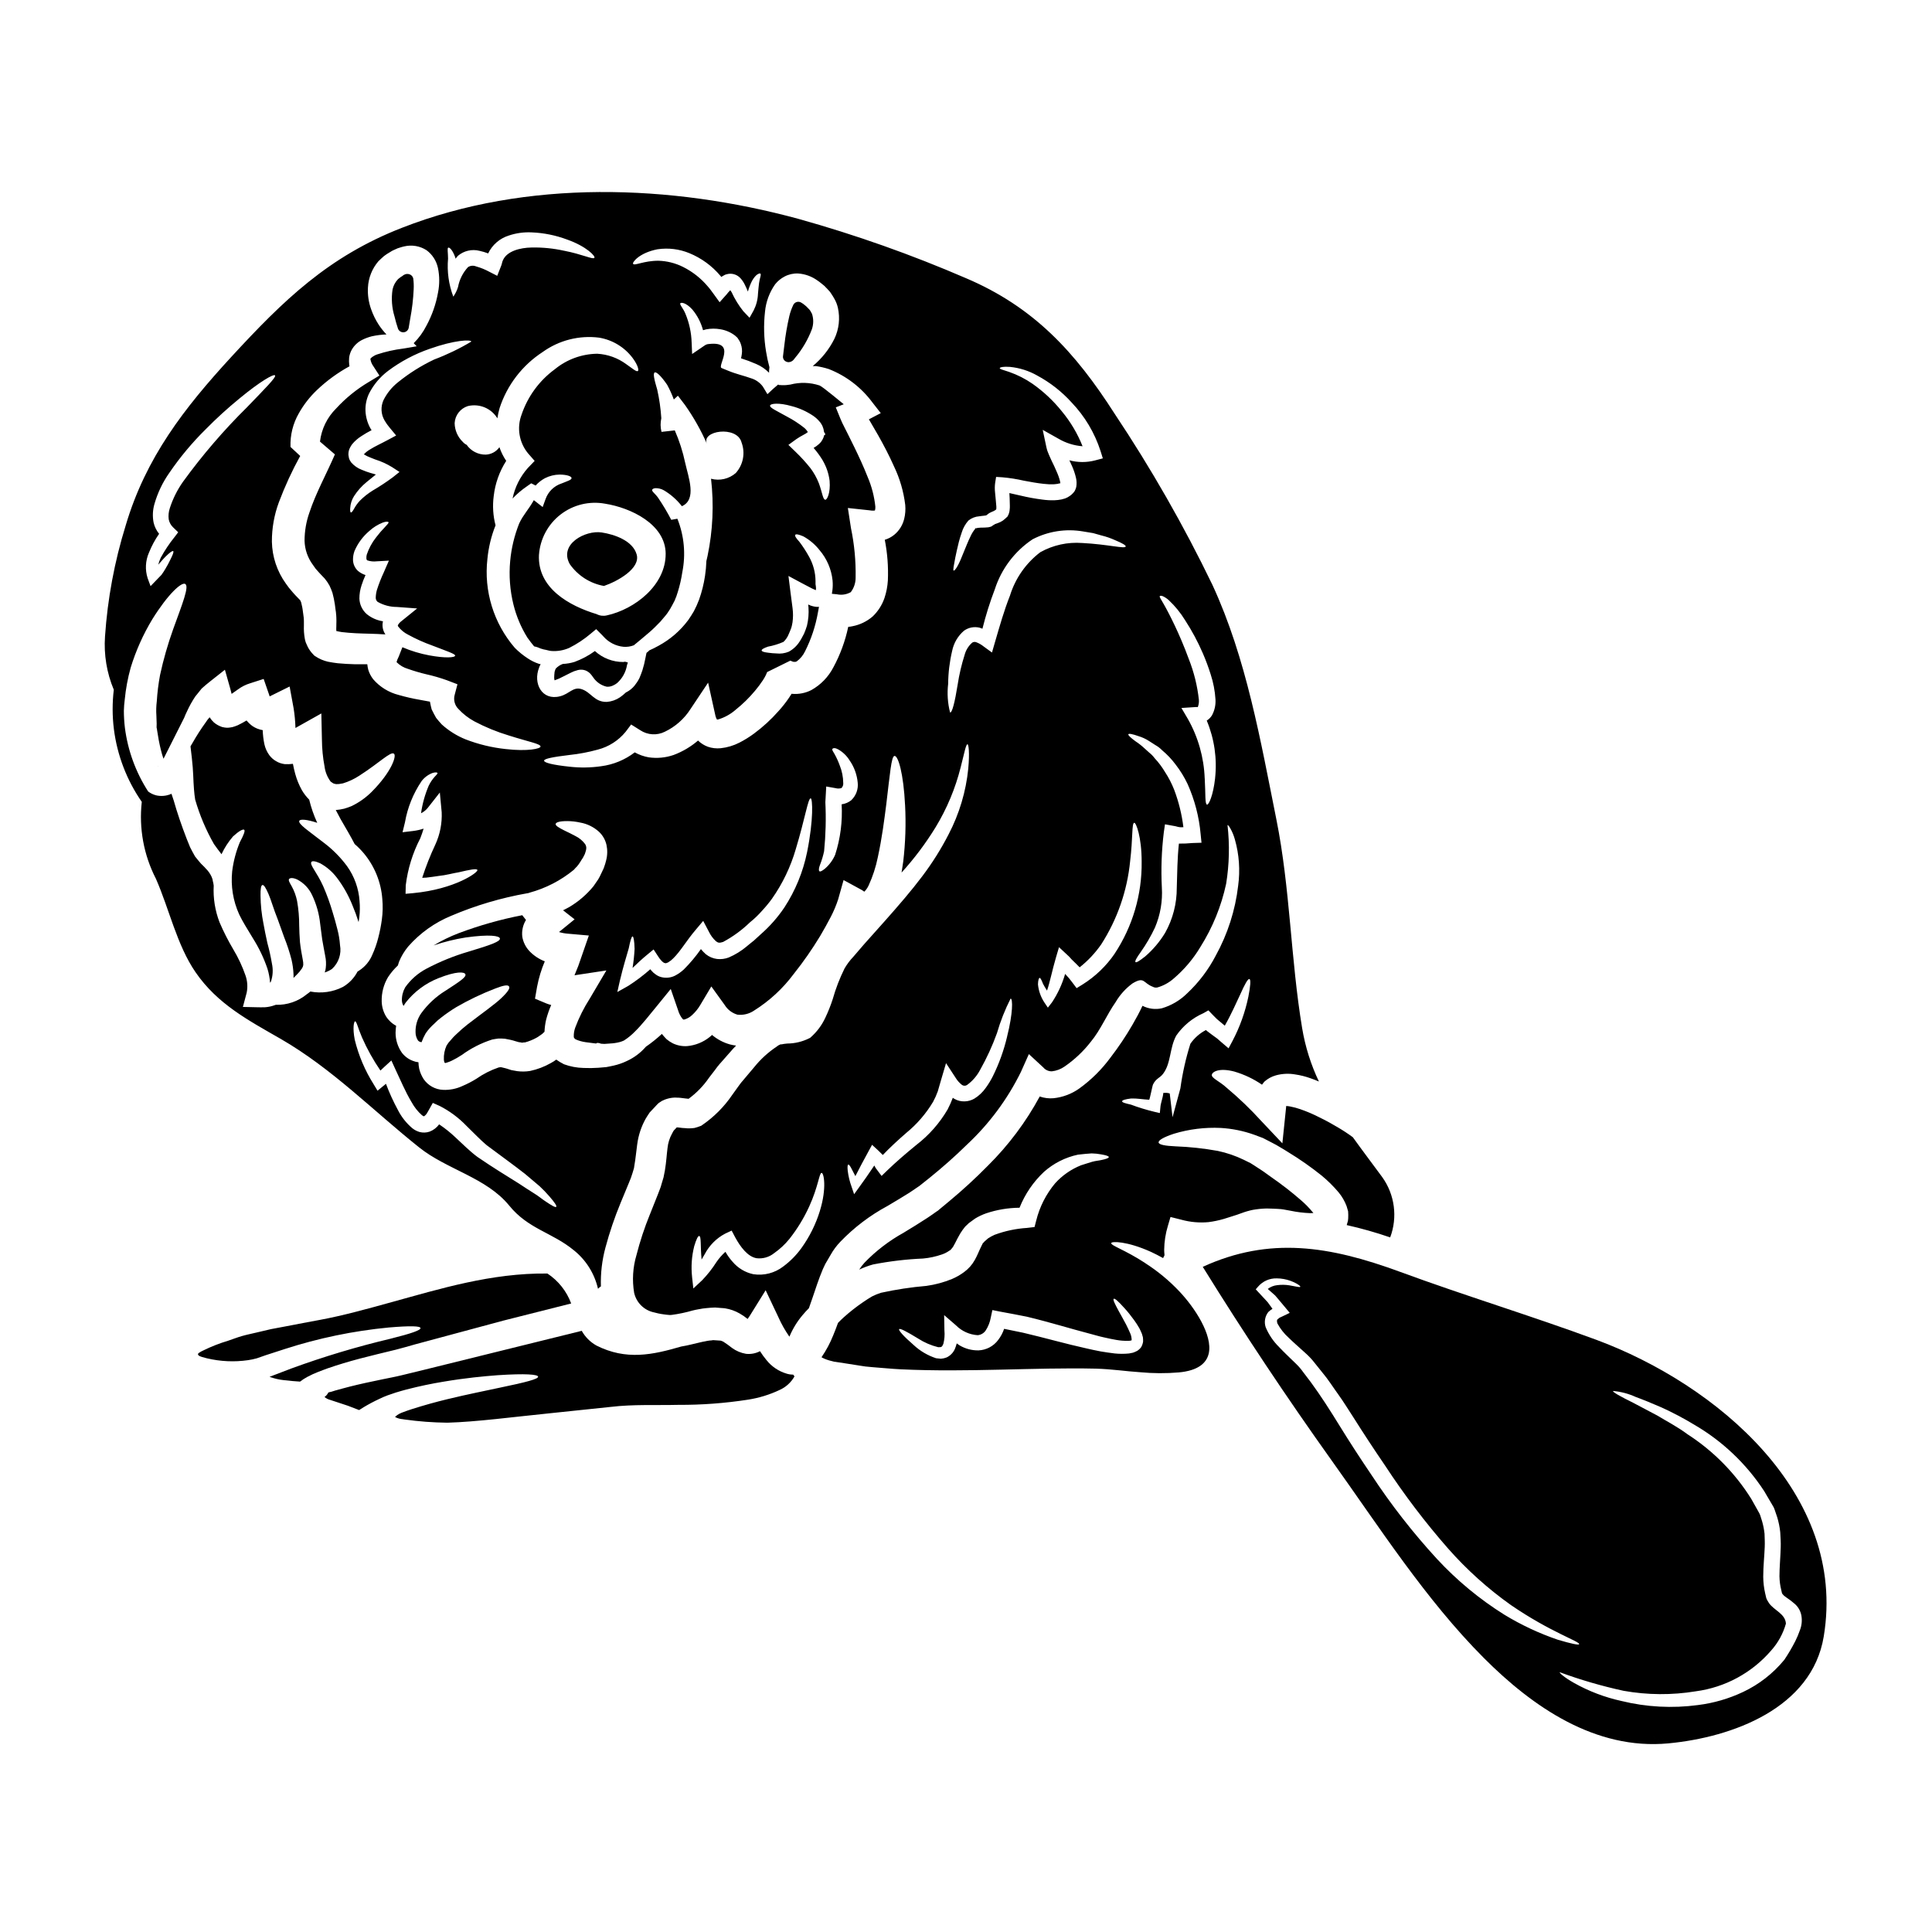 <?xml version="1.0" encoding="UTF-8"?>
<!-- Uploaded to: ICON Repo, www.svgrepo.com, Generator: ICON Repo Mixer Tools -->
<svg fill="#000000" width="800px" height="800px" version="1.1" viewBox="144 144 512 512" xmlns="http://www.w3.org/2000/svg">
 <g>
  <path d="m249.46 231.06c0.203 0.598 0.766 1 1.398 1.004h0.113c0.672-0.055 1.227-0.555 1.344-1.219 0.129-0.727 0.254-1.539 0.395-2.391v0.004c0.492-2.57 0.801-5.172 0.918-7.785 0.051-0.969 0.012-1.941-0.117-2.902-0.117-0.48-0.457-0.871-0.918-1.051-0.484-0.195-1.035-0.16-1.492 0.094-0.16 0.074-0.305 0.18-0.426 0.309-0.312 0.16-0.602 0.363-0.863 0.598-0.113 0.062-0.219 0.145-0.312 0.234-0.734 0.766-1.246 1.719-1.469 2.758-0.367 2.391-0.191 4.836 0.516 7.148 0.273 1.172 0.594 2.238 0.914 3.199z"/>
  <path d="m447.49 478.72c-5.473-3.57-9.148-4.625-8.992-5.293 0.051-0.488 4.113-0.562 10.535 2.34 1 0.465 2.106 1.027 3.207 1.645v-0.004c0.086-0.223 0.199-0.438 0.332-0.641 0-0.102 0.027-0.203 0.027-0.285v0.004c-0.051-0.438-0.078-0.875-0.078-1.312 0.027-2.133 0.355-4.254 0.977-6.297l0.695-2.363 2.981 0.746v0.004c2.309 0.625 4.707 0.832 7.086 0.613 1.375-0.176 2.731-0.457 4.062-0.848 0.742-0.23 1.516-0.465 2.285-0.719l1.23-0.395 1.105-0.395h0.004c1-0.379 2.031-0.68 3.082-0.895 1.203-0.215 2.426-0.336 3.648-0.363 1.078 0 1.902 0.078 2.906 0.105l0.715 0.051h0.078l0.566 0.074 0.203 0.027 0.395 0.074 1.438 0.262c1.711 0.359 3.445 0.574 5.191 0.641 0.309 0 0.617 0 0.898-0.027-0.051-0.051-0.074-0.102-0.125-0.152-0.98-1.199-2.066-2.309-3.242-3.312-2.481-2.156-5.082-4.172-7.785-6.039-0.664-0.488-1.336-0.949-1.969-1.414-0.633-0.465-1.207-0.789-1.828-1.207-0.617-0.422-1.152-0.742-1.719-1.102-0.59-0.285-1.207-0.594-1.773-0.875-2.195-1.066-4.516-1.859-6.906-2.363-3.684-0.664-7.41-1.07-11.152-1.207-2.828-0.125-4.449-0.438-4.523-1.027-0.074-0.59 1.336-1.414 4.031-2.309 4.027-1.223 8.234-1.742 12.438-1.543 3.019 0.176 5.996 0.781 8.84 1.797 0.766 0.285 1.539 0.59 2.34 0.875 0.742 0.395 1.516 0.789 2.281 1.18 0.766 0.395 1.645 0.852 2.262 1.258 0.691 0.395 1.414 0.848 2.106 1.281l0.004 0.004c3.094 1.879 6.066 3.957 8.891 6.219 1.629 1.344 3.133 2.832 4.496 4.445 0.91 1.098 1.633 2.34 2.133 3.676 0.129 0.461 0.254 0.926 0.395 1.363v-0.004c0.047 0.625 0.055 1.25 0.023 1.875l-0.051 0.465v0.102c0 0.051-0.152 0.562-0.152 0.562l-0.027 0.078-0.102 0.359h-0.004c-0.027 0.066-0.047 0.137-0.051 0.211 3.894 0.871 7.738 1.961 11.512 3.262 2.012-5.344 1.219-11.34-2.109-15.98-2.644-3.598-5.289-7.086-7.781-10.559v-0.004c-1.281-0.941-2.609-1.816-3.984-2.621-1.492-0.875-2.856-1.672-4.828-2.621-1.664-0.859-3.391-1.598-5.164-2.207-0.848-0.293-1.715-0.527-2.598-0.695-0.363-0.082-0.73-0.125-1.102-0.129 0.004 0.148-0.004 0.293-0.027 0.438l-0.977 9.449-5.629-5.961c-2.828-3.113-5.867-6.031-9.098-8.734-1.902-1.773-4.16-2.598-3.957-3.496 0.129-0.746 1.875-1.902 5.988-0.824v0.004c2.602 0.766 5.062 1.934 7.297 3.469l0.613-0.789h0.004c0.883-0.797 1.938-1.375 3.086-1.691 1.668-0.453 3.414-0.535 5.117-0.234 1.363 0.199 2.707 0.535 4.004 1 0.789 0.262 1.516 0.566 2.258 0.875h0.004c-2.133-4.481-3.629-9.238-4.445-14.129-3.059-18.371-3.148-37-6.832-55.34-4.188-20.859-7.938-42.652-16.926-62.102v-0.004c-7.594-15.727-16.27-30.906-25.961-45.434-10.434-16.293-21.375-28.238-39.387-35.891-14.41-6.227-29.223-11.473-44.336-15.699-33.852-9.199-72.027-10.582-105.14 2.363-19.453 7.582-31.375 19.191-45.195 34.195-12.457 13.539-22.688 26.695-28.004 44.707-2.965 9.551-4.801 19.414-5.473 29.395-0.336 4.82 0.461 9.656 2.328 14.113-0.414 3.465-0.406 6.969 0.023 10.43 0.879 6.93 3.414 13.547 7.394 19.285-0.785 7.008 0.516 14.094 3.742 20.363 3.543 8.043 5.551 17.598 10.531 24.82 5.805 8.426 13.953 12.691 22.535 17.625 13.641 7.871 24.434 18.984 36.664 28.734 7.348 5.902 17.859 8.02 23.895 15.441 5.035 6.219 11.414 7.144 17.082 11.809v-0.004c3.254 2.586 5.527 6.203 6.453 10.254l0.152-0.152c0.191-0.18 0.398-0.344 0.617-0.488-0.105-3.477 0.301-6.949 1.211-10.305 1.074-4.019 2.414-7.965 4.004-11.809 0.746-1.797 1.492-3.594 2.234-5.391l0.512-1.285 0.051-0.152 0.004-0.004c0.043-0.098 0.074-0.203 0.102-0.309l0.23-0.695 0.414-1.363 0.152-1c0.254-1.34 0.438-3.418 0.719-5.422h0.004c0.316-2.375 1.082-4.668 2.258-6.754 0.336-0.539 0.668-1.078 1.027-1.594l1.258-1.336 0.617-0.668 0.336-0.336 0.125-0.129h0.004c0.016-0.012 0.031-0.02 0.051-0.023l0.051-0.051c0.129-0.078 0.363-0.23 0.789-0.516 0.031-0.023 0.066-0.039 0.102-0.051l0.691-0.309c0.633-0.242 1.297-0.406 1.969-0.488 0.23-0.035 0.461-0.051 0.691-0.051l0.539 0.023c0.395 0 0.691 0.027 0.949 0.051l1.469 0.18 0.512 0.051c0.051 0 0.102 0.027 0.152 0.027v0.004c2.117-1.547 3.953-3.441 5.434-5.602l1.516-1.969 0.742-1 0.203-0.23 0.312-0.395 0.395-0.438c1.078-1.234 2.156-2.441 3.211-3.648 0.254-0.285 0.512-0.539 0.789-0.824-0.574-0.074-1.141-0.184-1.699-0.332-1.715-0.488-3.312-1.34-4.676-2.492-0.203 0.18-0.395 0.359-0.617 0.539-1.711 1.379-3.797 2.223-5.984 2.418-1.32 0.086-2.641-0.172-3.828-0.75-0.578-0.297-1.121-0.66-1.621-1.078-0.395-0.395-0.789-0.848-1.152-1.281-0.031-0.043-0.059-0.086-0.078-0.133-1.34 1.238-2.766 2.383-4.266 3.418-1.375 1.59-3.074 2.867-4.984 3.75-1.129 0.551-2.32 0.965-3.543 1.238-0.613 0.125-1.254 0.281-1.926 0.395-0.691 0.051-1.391 0.129-2.082 0.18-1.324 0.094-2.656 0.109-3.984 0.051-1.762-0.039-3.508-0.371-5.164-0.977-0.715-0.355-1.402-0.77-2.055-1.234-0.445 0.332-0.918 0.633-1.41 0.898-1.719 0.984-3.578 1.691-5.512 2.106-1.133 0.188-2.285 0.203-3.422 0.055l-1.574-0.285-1.105-0.359-0.539-0.152-0.336-0.078-0.617-0.152c-0.152-0.023-0.203 0-0.309-0.023h0.004c-0.152 0.035-0.305 0.062-0.461 0.074-2.102 0.719-4.086 1.73-5.906 3.004-1.172 0.727-2.398 1.363-3.672 1.902-1.605 0.75-3.367 1.102-5.141 1.027-2.078-0.09-3.992-1.156-5.164-2.875-0.531-0.832-0.922-1.742-1.156-2.699-0.117-0.574-0.188-1.16-0.203-1.746-0.504-0.047-1-0.168-1.465-0.363-1.145-0.426-2.152-1.164-2.902-2.129-1.105-1.562-1.699-3.43-1.695-5.344 0.012-0.613 0.062-1.223 0.152-1.828-1.105-0.586-2.035-1.453-2.699-2.516-0.703-1.191-1.094-2.547-1.129-3.934-0.062-2.258 0.516-4.484 1.672-6.426 0.746-1.137 1.625-2.18 2.617-3.109 0.105-0.309 0.207-0.641 0.312-1 0.598-1.449 1.41-2.801 2.41-4.008 3.125-3.562 7.031-6.352 11.414-8.152 6.488-2.762 13.27-4.769 20.219-5.984 0.027 0.051 0.488-0.129 0.488-0.129 4.32-1.168 8.348-3.246 11.805-6.09 0.242-0.301 0.508-0.582 0.789-0.844 0.336-0.387 0.633-0.797 0.898-1.234l0.414-0.668 0.23-0.336 0.051-0.078c0.176-0.395 0.395-0.715 0.512-1 0.465-1.312 0.539-1.879 0.078-2.644-0.676-0.902-1.555-1.637-2.57-2.133-1.055-0.566-2.004-1.027-2.824-1.414-1.594-0.789-2.519-1.363-2.418-1.797 0.102-0.438 1.082-0.746 3.008-0.746v-0.004c1.184 0.004 2.363 0.137 3.519 0.395 1.84 0.324 3.551 1.164 4.934 2.418 1 0.93 1.695 2.137 2.004 3.465 0.297 1.359 0.27 2.769-0.078 4.113-0.148 0.629-0.336 1.246-0.562 1.852l-0.078 0.227-0.18 0.395-0.176 0.363-0.336 0.715h-0.004c-0.227 0.523-0.488 1.031-0.785 1.52-0.395 0.59-0.848 1.203-1.254 1.824h-0.004c-1.801 2.199-3.973 4.062-6.422 5.508-0.539 0.309-1.078 0.566-1.621 0.848l3.059 2.391-4.137 3.371v-0.004c0.77 0.234 1.559 0.379 2.359 0.438l5.551 0.488-1.746 5.035c-0.336 1.004-0.691 2.004-1.055 3.031-0.359 0.875-0.691 1.695-1 2.469l8.449-1.281-4.473 7.578v-0.004c-1.516 2.379-2.781 4.91-3.773 7.551-0.281 0.766-0.414 1.574-0.395 2.391 0.051 0.312-0.027 0.336 0.488 0.746 0.844 0.371 1.734 0.621 2.644 0.746 0.953 0.102 1.969 0.285 2.801 0.359 0.18-0.254 0.617-0.203 1.312 0.051 0.285 0.027 0.59 0.027 0.875 0.051 0.488-0.023 0.977-0.074 1.438-0.102v-0.004c0.895-0.031 1.781-0.164 2.648-0.391 0.371-0.105 0.73-0.234 1.078-0.395 1.09-0.691 2.09-1.512 2.981-2.441 1.852-1.824 3.672-4.16 5.988-6.988l3.445-4.238 1.969 5.703h-0.004c0.238 0.793 0.621 1.535 1.129 2.188 0.441 0.395 0.336 0.176 0.668 0.152 0.727-0.234 1.383-0.629 1.93-1.156 0.824-0.758 1.535-1.633 2.106-2.594l2.957-4.961 3.543 4.91c0.77 1.246 1.98 2.164 3.387 2.57 1.551 0.172 3.113-0.211 4.402-1.09 4.074-2.555 7.641-5.848 10.508-9.707 2.555-3.203 4.894-6.57 7.016-10.074 1.004-1.723 1.969-3.418 2.824-5.09 0.766-1.477 1.41-3.016 1.93-4.598l1.438-5.117 4.891 2.668c0.172 0.094 0.336 0.207 0.488 0.332 0.051 0.012 0.098 0.039 0.125 0.078 0.469-0.48 0.852-1.035 1.137-1.645 1.098-2.398 1.918-4.914 2.438-7.5 1.129-5.191 1.719-9.992 2.234-13.977 0.977-8.043 1.336-12.695 2.156-12.848 1-0.18 2.418 4.723 2.824 12.988h0.004c0.266 5.008 0.102 10.027-0.488 15.004-0.129 0.953-0.285 1.902-0.438 2.906h0.004c3.375-3.711 6.394-7.727 9.016-12.004 3.008-4.953 5.25-10.328 6.656-15.949 1-3.91 1.387-6.09 1.797-6.039 0.285 0 0.59 2.207 0.203 6.394h0.004c-0.605 6.106-2.379 12.035-5.215 17.473-2.004 3.902-4.344 7.625-6.992 11.125-2.879 3.828-6.242 7.711-9.84 11.77-1.797 2.004-3.648 4.086-5.551 6.219-0.926 1.078-1.902 2.18-2.852 3.312h0.004c-0.898 0.938-1.684 1.98-2.34 3.106-1.301 2.621-2.352 5.356-3.148 8.172-0.547 1.684-1.207 3.332-1.969 4.934-0.902 1.934-2.188 3.664-3.777 5.086l-0.23 0.203-0.203 0.102-0.004 0.004c-1.816 0.91-3.82 1.395-5.856 1.41-0.543 0.043-1.086 0.121-1.617 0.234-0.027 0-0.027-0.023-0.078-0.023 0.027-0.078-0.285 0.102-0.395 0.152l-0.262 0.125c-0.023 0-0.395 0.285-0.395 0.285h0.004c-2.285 1.516-4.324 3.371-6.039 5.512-1.027 1.203-2.027 2.414-3.055 3.621l-0.395 0.465c-0.027 0-0.051 0.074-0.051 0.074l-0.18 0.23-0.691 0.949-1.414 1.969c-2.148 3.172-4.879 5.906-8.043 8.062l-0.129 0.102-0.129 0.051v0.004c-0.559 0.23-1.133 0.418-1.723 0.566-0.434 0.059-0.871 0.09-1.309 0.102-0.344 0.012-0.688-0.004-1.027-0.051l-0.852-0.051-1.254-0.152h-0.262l-0.152 0.18-0.641 0.664c-0.18 0.262-0.285 0.539-0.438 0.789-0.664 1.195-1.074 2.516-1.207 3.875-0.23 1.723-0.285 3.445-0.691 5.902l-0.359 1.828-0.414 1.387-0.203 0.691-0.102 0.363-0.215 0.59-0.539 1.414c-0.719 1.797-1.441 3.598-2.16 5.422h-0.004c-1.422 3.496-2.606 7.082-3.539 10.738-0.961 3.234-1.172 6.648-0.617 9.977 0.59 2.648 2.688 4.695 5.348 5.219l1.027 0.254c0.395 0.102 1 0.18 1.488 0.254 0.254 0.027 0.465 0.078 0.789 0.102l0.395 0.027-0.004 0.008c0.312 0.047 0.633 0.047 0.949 0 1.863-0.25 3.703-0.637 5.508-1.16 0.516-0.129 1.105-0.254 1.723-0.359l0.004 0.004c0.648-0.137 1.305-0.23 1.969-0.285 0.746-0.078 1.52-0.129 2.262-0.152l1.594 0.125 0.395 0.027c0.254 0 0.461 0.051 0.719 0.074 1.328 0.219 2.606 0.672 3.773 1.34 0.754 0.426 1.469 0.914 2.137 1.465 0.203-0.266 0.391-0.539 0.566-0.824l4.211-6.781 3.418 7.219h-0.004c0.801 1.781 1.766 3.484 2.883 5.086 0.867-2.09 2.055-4.031 3.519-5.754 0.512-0.641 1.078-1.207 1.645-1.797 0.332-0.977 0.691-1.969 1.027-2.953 0.824-2.391 1.516-4.652 2.672-7.398 0.176-0.395 0.332-0.746 0.461-0.977 0.051-0.102 0.152-0.336 0.152-0.336l0.285-0.488 1.129-1.93c0.711-1.281 1.586-2.465 2.598-3.519 3.644-3.789 7.856-6.988 12.484-9.48 2.133-1.258 3.938-2.34 5.856-3.543l2.648-1.797 2.644-2.106c3.496-2.824 6.809-5.754 9.867-8.762l0.004-0.004c5.922-5.516 10.789-12.066 14.363-19.328l2.106-4.723 3.828 3.543c0.562 0.664 1.391 1.039 2.262 1.027 1.219-0.137 2.387-0.578 3.391-1.285 2.625-1.809 4.957-4.008 6.914-6.523 2.644-3.184 4.238-7.195 6.629-10.582l-0.004-0.004c1.137-1.918 2.648-3.59 4.445-4.906 3.211-1.93 2.773-0.102 5.344 0.875v-0.004c0.371 0.219 0.812 0.293 1.234 0.207 1.629-0.465 3.129-1.293 4.391-2.418 2.785-2.383 5.164-5.203 7.039-8.348 3.231-5.137 5.535-10.797 6.809-16.73 0.832-5.137 0.953-10.367 0.359-15.543 0.129-0.051 0.395 0.254 0.746 0.875 0.523 0.922 0.926 1.906 1.207 2.93 1.133 3.981 1.43 8.152 0.871 12.254-0.758 6.508-2.777 12.805-5.941 18.539-1.949 3.75-4.519 7.137-7.606 10.023-1.871 1.844-4.168 3.195-6.691 3.934-1.73 0.379-3.539 0.145-5.117-0.664-0.789 1.691-1.672 3.336-2.648 5.012-1.75 3.027-3.699 5.934-5.832 8.707-2.312 3.144-5.102 5.914-8.266 8.195-2.012 1.434-4.356 2.32-6.809 2.578-1.246 0.117-2.496-0.043-3.676-0.457-3.652 6.758-8.285 12.938-13.742 18.344-3.266 3.32-6.699 6.473-10.281 9.445l-2.723 2.258-0.074 0.078-0.309 0.23-0.18 0.102-0.359 0.254-0.719 0.516-1.441 0.977c-2.027 1.336-4.262 2.695-6.215 3.879v0.004c-3.848 2.125-7.356 4.809-10.406 7.969-0.516 0.566-0.98 1.176-1.391 1.82 1.176-0.551 2.398-1.008 3.648-1.359 4.375-0.855 8.809-1.383 13.262-1.574 1.707-0.152 3.387-0.516 5.004-1.078 0.688-0.23 1.34-0.559 1.93-0.977 0.395-0.18 0.59-0.488 1.004-1.004 0.359-0.613 0.715-1.309 1.18-2.234 0.203-0.395 0.516-0.926 0.789-1.414 0.383-0.609 0.805-1.191 1.258-1.746l0.488-0.465 0.254-0.23h0.004c0.055-0.074 0.113-0.141 0.18-0.203 0.027 0 0.102-0.074 0.102-0.074l0.18-0.129 1.414-1.027v-0.004c0.926-0.566 1.906-1.031 2.93-1.391 2.856-0.961 5.848-1.461 8.863-1.484 1.434-3.609 3.644-6.856 6.477-9.512 2.555-2.273 5.66-3.844 9.008-4.555 1.391-0.18 2.621-0.254 3.648-0.336v0.004c0.836 0.016 1.672 0.102 2.492 0.258 1.34 0.227 2.031 0.461 2.031 0.715s-0.668 0.516-2.004 0.789c-0.641 0.152-1.516 0.203-2.418 0.461-0.902 0.254-1.824 0.59-2.953 0.926h0.004c-2.613 1.043-4.949 2.672-6.84 4.754-2.41 2.879-4.133 6.269-5.031 9.914l-0.438 1.695-1.969 0.23v0.004c-2.941 0.184-5.844 0.797-8.609 1.82-0.609 0.27-1.191 0.586-1.746 0.953l-0.691 0.617-0.102 0.051-0.18 0.203-0.461 0.488-0.004 0.004c-0.059 0.191-0.145 0.375-0.258 0.539-0.152 0.336-0.309 0.617-0.488 1.027-0.336 0.742-0.742 1.746-1.336 2.801-0.703 1.27-1.676 2.367-2.852 3.215-0.988 0.73-2.055 1.34-3.188 1.82-2.168 0.887-4.438 1.5-6.758 1.824-4.055 0.344-8.082 0.957-12.059 1.828-0.805 0.254-1.586 0.574-2.34 0.953-0.789 0.461-1.645 1.004-2.492 1.594h0.004c-1.758 1.199-3.43 2.516-5.012 3.938-0.539 0.461-1.027 0.977-1.543 1.492-0.395 1.078-0.789 2.156-1.258 3.262-0.816 2.055-1.855 4.008-3.106 5.828l0.176 0.129v0.004c0.801 0.398 1.645 0.703 2.519 0.895l0.691 0.18c0.051 0 0.285 0.027 0.285 0.027l0.465 0.074 1.875 0.285c1.258 0.203 2.519 0.395 3.777 0.59l-0.004 0.004c1.242 0.223 2.496 0.379 3.754 0.461 2.465 0.176 4.879 0.438 7.398 0.562 17.957 0.852 35.48-0.539 51.668-0.176 4.445 0.125 8.094 0.715 11.809 0.949 3.418 0.324 6.856 0.344 10.277 0.051 5.012-0.461 7.297-2.391 7.914-4.984 1.129-4.938-3.801-12.281-7.762-16.469v0.004c-2.707-2.871-5.758-5.398-9.082-7.523zm-129.24-268.66c2.84-0.422 5.742-0.07 8.402 1.016 3.219 1.316 6.066 3.394 8.301 6.062 0.074 0.078 0.125 0.18 0.203 0.254 0.129-0.074 0.254-0.176 0.395-0.254l0.617-0.336c0.293-0.102 0.594-0.176 0.902-0.227 1.191-0.16 2.383 0.281 3.184 1.18 0.469 0.523 0.855 1.113 1.156 1.746 0.309 0.613 0.562 1.203 0.789 1.77v0.004c0.273-0.984 0.645-1.941 1.105-2.856 1.027-1.793 1.926-2.027 2.184-1.926 0.359 0.18-0.18 1.258-0.336 2.57-0.102 0.789-0.18 1.668-0.285 2.852h0.004c-0.066 1.523-0.461 3.012-1.156 4.367l-1.078 1.93-1.617-1.695h-0.004c-1.254-1.57-2.309-3.289-3.148-5.117-0.129-0.18-0.23-0.336-0.336-0.488h0.004c-0.043 0.027-0.078 0.059-0.102 0.102-0.301 0.297-0.574 0.613-0.824 0.949l-1.902 2.133-1.621-2.234c-0.488-0.641-0.926-1.312-1.488-1.926-1.812-2.16-4.051-3.93-6.578-5.191-2.035-1.02-4.273-1.582-6.551-1.645-3.906 0-6.344 1.414-6.691 0.824-0.309-0.316 1.566-2.91 6.473-3.863zm-55.445-0.434c0.312-0.105 1.105 0.562 1.828 2.543 0.023 0.133 0.059 0.266 0.102 0.395 0.195-0.277 0.41-0.539 0.641-0.789 1.57-1.324 3.688-1.812 5.68-1.309 0.789 0.168 1.559 0.402 2.309 0.691 1.094-2.285 3.094-4.008 5.512-4.75 1.938-0.648 3.977-0.926 6.016-0.824 3.215 0.129 6.391 0.77 9.402 1.902 5.117 1.797 7.606 4.445 7.219 4.852-0.395 0.488-3.148-0.949-8.066-1.902v0.004c-2.809-0.621-5.68-0.906-8.555-0.848-3.082 0.051-6.551 0.953-7.606 3.367-0.23 0.438-0.262 1.004-0.465 1.465l-1.051 2.672-2.059-1.055c-1.121-0.613-2.309-1.098-3.543-1.438-0.695-0.297-1.492-0.227-2.133 0.18-1.367 1.469-2.285 3.297-2.648 5.266-0.281 0.918-0.707 1.785-1.254 2.57-1.223-3.219-1.695-6.672-1.391-10.098-0.012-1.637-0.273-2.793 0.062-2.894zm-16.906 45.785c0.398 0.68 0.855 1.324 1.363 1.922l1.719 2.082-2.258 1.207c-1.852 1-3.34 1.645-4.676 2.492v0.004c-0.559 0.316-1.07 0.715-1.516 1.18 0 0.027-0.051 0.078-0.078 0.129 0.262 0.152 0.59 0.336 0.902 0.488 0.613 0.285 1.363 0.566 2.078 0.848 1.566 0.492 3.066 1.176 4.469 2.031l1.969 1.281-1.801 1.434c-1.691 1.25-3.453 2.41-5.269 3.473-1.238 0.762-2.387 1.668-3.414 2.695-0.641 0.68-1.184 1.438-1.617 2.262-0.363 0.613-0.617 0.926-0.789 0.871-0.168-0.055-0.227-0.461-0.176-1.152 0.062-1.117 0.406-2.199 1-3.148 0.906-1.422 2.035-2.688 3.34-3.754 0.789-0.664 1.617-1.336 2.469-2.004-0.465-0.125-0.902-0.285-1.363-0.395v0.004c-0.801-0.238-1.59-0.523-2.359-0.852-1.094-0.41-2.066-1.086-2.828-1.969-0.129-0.18-0.246-0.367-0.355-0.562l-0.152-0.336-0.027-0.102-0.027-0.027v-0.023l-0.074-0.336v-0.078h-0.004c-0.098-0.332-0.121-0.68-0.078-1.027 0.035-0.48 0.172-0.953 0.395-1.383 0.16-0.324 0.352-0.633 0.566-0.926 0.699-0.848 1.531-1.574 2.461-2.16 0.871-0.578 1.773-1.105 2.703-1.574-0.102-0.18-0.23-0.359-0.336-0.539-0.773-1.418-1.211-2.992-1.281-4.602-0.055-1.578 0.27-3.144 0.945-4.57 1.211-2.375 2.953-4.441 5.09-6.039 3.336-2.488 7.035-4.449 10.969-5.809 6.578-2.34 10.969-2.516 11.047-1.926h0.004c-3.133 1.875-6.426 3.465-9.84 4.75-3.445 1.629-6.68 3.668-9.637 6.066-1.594 1.273-2.891 2.875-3.801 4.699-0.785 1.73-0.684 3.734 0.27 5.375zm-62.434 35.07c0.707-1.77 1.609-3.453 2.699-5.016-0.715-0.875-1.215-1.906-1.465-3.008-0.312-1.629-0.234-3.312 0.23-4.902 0.848-2.961 2.184-5.754 3.957-8.266 2.832-4.148 6.059-8.012 9.637-11.539 2.836-2.883 5.832-5.609 8.965-8.168 5.316-4.398 9.055-6.582 9.402-6.094 0.352 0.488-2.621 3.445-7.32 8.324v0.004c-6.231 6.141-11.945 12.789-17.086 19.871-1.496 2.129-2.664 4.469-3.469 6.941-0.328 0.965-0.434 1.992-0.305 3 0.156 0.809 0.559 1.543 1.152 2.113l1.363 1.312-1 1.312v-0.004c-1.367 1.703-2.582 3.523-3.625 5.441-0.281 0.594-0.504 1.215-0.668 1.852 0.742-0.82 1.414-1.641 2.004-2.207 1.078-1.055 1.77-1.543 1.969-1.387 0.195 0.156-0.102 0.977-0.789 2.309-0.395 0.828-0.832 1.637-1.309 2.418-0.309 0.488-0.59 1-1.004 1.539-0.488 0.488-1 1.027-1.539 1.594l-1.363 1.414-0.789-2.133h0.004c-0.703-2.211-0.578-4.598 0.348-6.723zm62.281 136.35 1.969-1.797 1.078 2.363c1.363 2.879 2.57 5.805 4.266 8.66v-0.008c0.707 1.316 1.641 2.5 2.758 3.492 0.512 0.363 0.59 0.285 0.562 0.285 0.379-0.266 0.688-0.617 0.898-1.027l0.395-0.691 1.027-1.828 1.77 0.789 0.004-0.004c2.66 1.352 5.074 3.141 7.141 5.293 1.926 1.852 3.648 3.699 5.344 5.117 3.699 2.773 7.348 5.394 10.199 7.633 1.414 1.18 2.699 2.285 3.828 3.238h0.004c0.922 0.859 1.797 1.766 2.621 2.723 1.363 1.574 2.004 2.516 1.793 2.754-0.207 0.238-1.23-0.359-2.902-1.492-0.875-0.562-1.773-1.363-3.008-2.106-1.23-0.742-2.57-1.668-4.086-2.644-3.148-1.969-6.691-4.113-10.891-6.992-2.109-1.574-3.91-3.418-5.809-5.164l0.004 0.004c-1.344-1.277-2.793-2.438-4.332-3.469-0.633 0.871-1.508 1.543-2.519 1.93-0.859 0.297-1.785 0.332-2.668 0.102-0.699-0.207-1.355-0.547-1.926-1.004-1.59-1.348-2.891-3-3.832-4.859-1.207-2.227-2.258-4.535-3.148-6.91-0.172 0.156-0.352 0.301-0.539 0.438l-1.695 1.391-1.027-1.695v-0.004c-2.297-3.641-3.988-7.625-5.012-11.809-0.617-3.188-0.203-4.828 0.078-4.879 0.395-0.078 0.742 1.719 1.852 4.289 1.355 3.066 2.988 6 4.879 8.762 0.309-0.289 0.617-0.574 0.926-0.879zm-3.211-73.016v-0.004c-1.555 1.559-3.363 2.844-5.348 3.805-0.641 0.266-1.297 0.496-1.965 0.691-0.734 0.176-1.484 0.297-2.238 0.359 0.414 0.789 0.852 1.594 1.285 2.418 1.387 2.441 2.695 4.574 3.723 6.606l0.004-0.004c0.859 0.738 1.66 1.547 2.391 2.414 2.875 3.434 4.602 7.684 4.93 12.152 0.168 1.816 0.125 3.644-0.125 5.449-0.219 1.629-0.535 3.238-0.953 4.828-0.387 1.543-0.914 3.047-1.574 4.496-0.711 1.719-1.93 3.18-3.496 4.188l-0.414 0.254c-0.875 1.691-2.211 3.098-3.852 4.062-2.668 1.371-5.715 1.805-8.66 1.234-0.281 0.25-0.582 0.48-0.895 0.691-2.32 1.922-5.258 2.926-8.266 2.828-0.102 0.027-0.18 0.078-0.285 0.102-0.809 0.297-1.656 0.48-2.519 0.543-0.789 0.051-1.539 0-2.309 0l-3.598-0.078 1.004-3.777v-0.004c0.305-1.516 0.199-3.086-0.309-4.543-0.832-2.402-1.91-4.707-3.215-6.887-1.379-2.324-2.606-4.738-3.672-7.223-1.188-3.094-1.715-6.402-1.543-9.711-0.043-0.371-0.109-0.742-0.207-1.105-0.051-0.418-0.168-0.828-0.34-1.215-0.379-0.84-0.914-1.598-1.574-2.234-0.395-0.488-0.824-0.824-1.23-1.258-0.488-0.566-1.078-1.258-1.594-1.926-0.438-0.789-0.898-1.594-1.312-2.445-0.285-0.691-0.562-1.414-0.875-2.156-1.414-3.648-2.594-7.117-3.469-10.234-0.203-0.566-0.395-1.156-0.59-1.77v-0.004c-1.297 0.594-2.754 0.734-4.137 0.395-0.738-0.199-1.43-0.539-2.039-1-3.293-5.098-5.402-10.871-6.168-16.895-0.18-1.5-0.27-3.008-0.273-4.519 0.023-0.98 0.102-1.957 0.23-2.93 0.277-2.867 0.805-5.703 1.574-8.477 1.379-4.492 3.305-8.801 5.731-12.82 4.16-6.691 7.785-9.969 8.734-9.352 1.078 0.668-0.715 5.117-3.211 11.996-1.414 3.953-2.574 7.996-3.465 12.098-0.434 2.32-0.727 4.66-0.871 7.016-0.156 1.25-0.191 2.516-0.105 3.773 0.023 0.695 0.051 1.414 0.074 2.133l-0.023 1.027c0.039 0.07 0.062 0.145 0.078 0.223l0.051 0.461c0.262 1.77 0.59 3.57 1.004 5.215 0.203 0.824 0.438 1.645 0.691 2.363 0.152-0.285 0.336-0.59 0.461-0.875l5.039-9.996v-0.004c0.203-0.535 0.434-1.062 0.691-1.574 0.633-1.402 1.379-2.754 2.234-4.035 0.566-0.668 1.105-1.391 1.695-2.106 0.719-0.668 1.574-1.363 2.418-2.031l3.746-2.957 1.441 5.09c0.152 0.512 0.254 0.926 0.336 1.312 0.59-0.395 1.156-0.824 1.746-1.234 0.953-0.699 2.019-1.23 3.148-1.574l3.598-1.156 1.441 4.164 0.152 0.461 5.289-2.617 1.031 5.625 0.004-0.004c0.289 1.777 0.461 3.57 0.512 5.371 0.152-0.074 0.309-0.176 0.488-0.281l6.371-3.574 0.152 6.938c0.02 2.391 0.25 4.773 0.695 7.117 0.184 1.453 0.742 2.836 1.621 4.008l0.715 0.488c0.078 0 0.078-0.023 0.078-0.023-0.078 0.074 0.309 0.102 0.516 0.176 0.207 0.074 0.59-0.023 0.898 0 0.359-0.051 0.719-0.125 1.055-0.176 1.531-0.469 2.988-1.152 4.328-2.031 5.371-3.445 8.301-6.5 9.176-5.832 0.766 0.496-0.57 4.758-5.863 10.078zm10.969 26.875-2.027 0.176 0.051-2.258v-0.004c0.531-4.348 1.836-8.57 3.856-12.461 0.336-0.875 0.641-1.719 0.875-2.543h-0.004c-0.895 0.293-1.816 0.496-2.754 0.613l-2.824 0.336 0.641-2.621c0.68-3.922 2.188-7.648 4.418-10.941 0.75-0.977 1.758-1.723 2.91-2.152 0.789-0.227 1.18-0.152 1.281 0 0.102 0.152-0.254 0.539-0.742 1.027-0.629 0.711-1.16 1.504-1.574 2.359-0.992 2.332-1.676 4.785-2.031 7.297 0.684-0.34 1.289-0.82 1.77-1.41l3.211-4.086 0.488 5.188h0.004c0.129 2.953-0.441 5.894-1.672 8.582-1.352 2.867-2.519 5.82-3.492 8.836 0.363 0 0.746-0.023 1.078-0.051 1.133-0.102 2.234-0.309 3.238-0.438 2.082-0.203 3.828-0.742 5.367-0.977 2.93-0.691 4.754-1.055 4.938-0.617 0.34 0.562-5.852 5.086-17.004 6.141zm24.512-38.18v-0.004c-3.637-0.383-7.211-1.246-10.625-2.566-2.324-0.938-4.465-2.277-6.32-3.957-0.516-0.562-1.004-1.129-1.492-1.742-0.395-0.719-0.824-1.469-1.18-2.234-0.18-0.668-0.336-1.363-0.461-2.059-0.789-0.152-1.645-0.309-2.519-0.461v-0.004c-1.941-0.328-3.863-0.766-5.754-1.309-2.629-0.66-4.988-2.113-6.758-4.16-0.59-0.754-1.035-1.609-1.312-2.519-0.125-0.48-0.211-0.973-0.258-1.465h-3.34c-1.414-0.051-2.879-0.102-4.473-0.262-0.789-0.102-1.617-0.203-2.543-0.395v0.004c-1.238-0.277-2.414-0.781-3.465-1.492l-0.285-0.203-0.18-0.203v-0.004c-0.598-0.598-1.098-1.285-1.488-2.031-0.18-0.359-0.363-0.789-0.516-1.152-0.152-0.367-0.203-0.746-0.285-1.105-0.195-1.129-0.273-2.273-0.227-3.418v-1.027c0.004-0.371-0.016-0.738-0.051-1.105l-0.285-2.106c-0.102-0.789-0.285-1.34-0.395-1.902-0.078-0.129-0.129-0.336-0.18-0.438-0.125-0.078 0.051-0.027-0.203-0.262l-0.691-0.715c-0.336-0.363-0.645-0.645-1.055-1.133l-1.105-1.312-0.789-1.078v0.004c-2.352-3.254-3.652-7.144-3.727-11.152-0.016-3.559 0.609-7.094 1.848-10.43 1.59-4.223 3.477-8.328 5.652-12.281l-2.57-2.391c-0.113-3.121 0.652-6.207 2.211-8.914 1.285-2.285 2.902-4.363 4.805-6.168 2.59-2.465 5.492-4.582 8.633-6.297-0.027-0.078-0.051-0.18-0.078-0.285-0.082-0.672-0.094-1.352-0.027-2.031 0.102-0.727 0.336-1.434 0.699-2.078 0.629-1.098 1.566-1.992 2.695-2.57 0.84-0.422 1.723-0.754 2.637-0.98 1.27-0.277 2.559-0.438 3.856-0.488-0.75-0.785-1.43-1.637-2.031-2.543-0.844-1.293-1.523-2.68-2.031-4.137-0.664-1.844-0.953-3.801-0.844-5.754 0.129-2.555 1.098-4.992 2.754-6.941 0.488-0.461 0.977-0.949 1.492-1.387 0.523-0.398 1.07-0.758 1.645-1.078 0.309-0.211 0.637-0.391 0.977-0.539l0.641-0.285 0.336-0.152 0.562-0.18c0.395-0.133 0.801-0.246 1.207-0.336 2.039-0.484 4.184-0.113 5.938 1.027 1.535 1.145 2.602 2.812 3 4.688 0.445 2.141 0.453 4.352 0.023 6.496-0.543 3.066-1.574 6.023-3.055 8.762-0.871 1.734-2.016 3.312-3.394 4.676l0.789 0.824-2.699 0.465c-0.125 0.023-0.203 0.023-0.309 0.051l-0.641 0.102c-2.297 0.289-4.559 0.797-6.758 1.516-1.105 0.359-1.969 1.105-1.852 1.281 0.109 0.68 0.379 1.324 0.789 1.879l1.594 2.465-2.797 1.695h-0.004c-3.211 1.902-6.129 4.266-8.656 7.016-2.383 2.359-3.898 5.457-4.293 8.789l3.957 3.391c-2.312 5.344-5.062 10.254-6.758 15.418v-0.004c-0.848 2.402-1.281 4.93-1.285 7.477 0.062 2.289 0.824 4.504 2.188 6.348l0.742 1.055 0.59 0.664c0.152 0.203 0.465 0.488 0.719 0.789l1.078 1.129h0.004c0.484 0.582 0.914 1.211 1.281 1.875 0.301 0.629 0.562 1.27 0.789 1.926 0.277 1.016 0.492 2.047 0.641 3.086l0.18 1.387 0.102 0.668 0.027 0.336 0.051 0.512c0.023 0.438 0.051 0.789 0.051 1.414l-0.027 1.465 0.004-0.004c-0.027 0.422-0.027 0.84 0 1.262 0.414 0.102 0.926 0.203 1.465 0.285 1.156 0.152 2.445 0.23 3.727 0.309 2.519 0.129 4.879 0.105 7.809 0.312v-0.004c-0.691-1.02-0.926-2.277-0.641-3.473-0.074-0.023-0.152-0.023-0.254-0.051h-0.004c-1.492-0.27-2.887-0.914-4.062-1.875-1.172-1.043-1.867-2.519-1.926-4.086-0.004-1.195 0.188-2.383 0.566-3.519 0.297-0.926 0.648-1.836 1.055-2.723-0.734-0.238-1.414-0.613-2.004-1.105-0.805-0.746-1.277-1.781-1.312-2.879-0.016-0.812 0.117-1.621 0.395-2.387 0.879-2.055 2.227-3.875 3.938-5.32 1.035-0.945 2.234-1.691 3.539-2.211 0.898-0.336 1.438-0.281 1.539-0.102 0.102 0.176-0.285 0.59-0.898 1.234h0.004c-0.855 0.875-1.652 1.801-2.391 2.777-1.098 1.383-1.941 2.949-2.496 4.625-0.082 0.352-0.105 0.715-0.074 1.078 0.051 0.285 0.152 0.285 0.23 0.395 0.793 0.266 1.637 0.352 2.465 0.254l3.262-0.18-1.336 3.059h0.004c-0.719 1.531-1.34 3.109-1.852 4.723-0.191 0.676-0.293 1.375-0.305 2.082 0.004 0.402 0.18 0.785 0.488 1.051 1.559 0.891 3.32 1.359 5.117 1.359l5.367 0.395-4.164 3.367c-0.359 0.266-0.664 0.598-0.898 0.98-0.051 0.152-0.129 0.102 0.051 0.461v-0.004c0.695 0.898 1.582 1.629 2.594 2.137 2.055 1.125 4.195 2.086 6.402 2.875 3.773 1.465 6.09 2.207 6.09 2.672-0.027 0.562-2.672 0.719-6.836-0.051h-0.004c-2.449-0.453-4.844-1.18-7.141-2.16l-0.977 2.496c-0.102 0.254-0.23 0.512-0.363 0.789-0.129 0.277-0.051 0.336-0.18 0.516 0.055 0.152-0.102 0.051 0.027 0.203h0.004c0.816 0.809 1.824 1.398 2.926 1.719 1.602 0.566 3.231 1.047 4.883 1.441 1.848 0.41 3.664 0.938 5.445 1.574l2.824 1.078-0.715 2.723c-0.406 1.359-0.031 2.832 0.977 3.828 1.223 1.324 2.656 2.434 4.238 3.289 2.906 1.531 5.949 2.781 9.094 3.727 5.32 1.691 8.426 2.207 8.426 2.93 0.02 0.57-3.359 1.344-9.23 0.672zm8.863-21.648c0.102-0.285 0.254-0.562 0.395-0.848l-0.414-0.078h0.004c-1.066-0.348-2.078-0.84-3.008-1.465-1.246-0.809-2.398-1.746-3.441-2.801-5.59-6.5-8.219-15.039-7.246-23.559 0.293-3.051 1.02-6.047 2.156-8.891-0.66-2.523-0.828-5.152-0.488-7.734 0.375-3.332 1.508-6.531 3.316-9.355-0.762-1.117-1.367-2.336-1.801-3.621-0.836 1.184-2.172 1.91-3.621 1.969-2.012 0.027-3.906-0.941-5.062-2.594-0.395-0.184-0.742-0.453-1.027-0.785-1.355-1.305-2.133-3.102-2.156-4.984 0.117-2.078 1.508-3.871 3.492-4.5 3.039-0.738 6.207 0.57 7.836 3.242 0.133-0.922 0.332-1.832 0.59-2.727 1.996-6.106 6.027-11.348 11.414-14.848 4.32-3.106 9.652-4.465 14.926-3.805 3.547 0.582 6.731 2.504 8.895 5.371 1.438 1.93 1.695 3.262 1.414 3.469-0.395 0.285-1.34-0.59-3.082-1.797l-0.004-0.004c-2.242-1.66-4.922-2.625-7.711-2.773-4.098 0.059-8.055 1.508-11.223 4.109-4.106 3.008-7.18 7.207-8.812 12.027-1.305 3.469-0.66 7.367 1.691 10.234l1.773 2.031-1.828 1.902 0.004-0.004c-2.023 2.293-3.414 5.074-4.031 8.07 1.145-1.199 2.406-2.277 3.773-3.211l1.18-0.824 0.953 0.488c0.078 0.023 0.129 0.074 0.203 0.102h0.004c0.699-0.773 1.523-1.426 2.441-1.93 1.219-0.621 2.566-0.957 3.934-0.973 2.133 0.027 3.148 0.516 3.148 0.926 0.023 0.488-1.078 0.789-2.672 1.441v-0.004c-1.992 0.656-3.559 2.207-4.238 4.188l-0.742 2.055-2.34-1.824c-1.441 2.566-2.801 3.852-3.856 6.113h-0.004c-1.281 3.199-2.094 6.566-2.41 9.996-0.363 3.883-0.066 7.801 0.871 11.586 0.766 3.078 2.004 6.016 3.676 8.711 0.641 0.902 1.234 1.668 1.797 2.34 0.324 0.062 0.641 0.152 0.953 0.258 0.52 0.242 1.062 0.43 1.617 0.562 0.617 0.078 1.207 0.309 1.902 0.395 1.66 0.141 3.332-0.141 4.856-0.824 2.004-1.008 3.887-2.25 5.602-3.699l1.516-1.258 1.465 1.465 0.488 0.516c1.355 1.527 3.234 2.488 5.266 2.695 0.938 0.078 1.879-0.059 2.754-0.395 1.078-0.898 2.492-2.027 4.086-3.418 0.977-0.824 1.93-1.797 2.93-2.824 0.465-0.539 0.926-1.105 1.414-1.668s0.789-1.129 1.18-1.695c0.395-0.641 0.824-1.516 1.234-2.285v-0.004c0.031-0.059 0.059-0.117 0.074-0.18l0.102-0.281 0.23-0.539 0.395-1.207h0.004c0.535-1.723 0.938-3.484 1.203-5.266 0.949-4.75 0.496-9.676-1.305-14.172l-1.621 0.285h-0.004c-1.039-2.004-2.195-3.945-3.465-5.812-0.719-1.078-1.824-1.77-1.574-2.18 0.078-0.207 0.359-0.336 0.848-0.395h-0.004c0.785-0.016 1.555 0.18 2.238 0.566 1.84 1.09 3.461 2.523 4.777 4.215 4.035-1.773 1.723-7.656 0.875-11.484-0.625-2.957-1.547-5.84-2.758-8.609l-3.519 0.395c-0.301-1.188-0.316-2.43-0.051-3.621-0.164-2.543-0.523-5.07-1.078-7.555-0.789-2.672-1.18-4.328-0.668-4.574 0.438-0.207 1.668 0.898 3.289 3.262 0.688 1.258 1.281 2.562 1.773 3.906l1.078-1.004s1.879 2.492 1.902 2.492c2.273 3.227 4.219 6.676 5.805 10.293-1.668-3.57 7.938-4.934 9.148-0.438h-0.004c1.062 2.785 0.48 5.93-1.512 8.145-1.797 1.566-4.254 2.133-6.555 1.516 0.789 6.828 0.48 13.738-0.926 20.465-0.102 0.488-0.203 0.902-0.309 1.34-0.043 1.316-0.164 2.633-0.359 3.934-0.32 2.148-0.848 4.258-1.574 6.301-0.395 1.055-0.859 2.086-1.387 3.082-0.488 0.789-0.902 1.516-1.492 2.34v-0.004c-2.094 2.816-4.781 5.141-7.871 6.809-0.875 0.488-1.695 0.898-2.469 1.23v0.004c-0.043 0.066-0.094 0.125-0.152 0.18-0.152 0.152-0.395 0.309-0.566 0.465l-0.285 1.387c-0.195 1.074-0.457 2.141-0.785 3.184-0.207 0.695-0.539 1.469-0.824 2.16-0.359 0.699-0.793 1.359-1.285 1.969-0.625 0.758-1.406 1.371-2.289 1.797-0.488 0.473-1.016 0.902-1.574 1.289-1.031 0.695-2.231 1.113-3.473 1.207-3.312 0.074-4.137-2.547-6.652-3.371-2.285-0.742-3.211 1.234-5.731 1.879-4.805 1.246-7.246-3.406-5.547-7.633zm33.527-30.086c0.027 8.266-8.117 14.672-15.621 16.316v-0.004c-0.898 0.215-1.848 0.094-2.668-0.336-7.297-2.207-15.723-6.906-15.289-15.719h0.004c0.305-4.223 2.391-8.113 5.742-10.695 3.352-2.586 7.644-3.621 11.805-2.848 6.625 1.039 16.008 5.356 16.031 13.293zm37.477 79.066c-1.066 5.219-3.106 10.188-6.016 14.648-1.773 2.633-3.879 5.023-6.269 7.113l-1.824 1.668c-0.641 0.488-1.258 1.027-1.902 1.543l0.004 0.004c-1.434 1.203-3.035 2.188-4.754 2.926-0.98 0.375-2.039 0.508-3.082 0.395-1.09-0.133-2.125-0.57-2.981-1.258-0.477-0.418-0.914-0.871-1.309-1.363-1.355 1.938-2.879 3.75-4.551 5.418-0.711 0.652-1.504 1.207-2.363 1.648-1.074 0.523-2.301 0.66-3.465 0.391-0.57-0.125-1.105-0.367-1.578-0.715-0.426-0.273-0.805-0.613-1.129-1.004-0.121-0.125-0.23-0.254-0.332-0.395-1.836 1.625-3.793 3.106-5.859 4.422l-2.879 1.617 0.691-3.059c0.902-3.824 1.797-6.578 2.34-8.531 0.395-2.004 0.742-3.148 1.004-3.148 0.262 0 0.488 1.156 0.539 3.262l0.004 0.004c-0.086 1.703-0.266 3.402-0.539 5.086 1.18-1.129 2.492-2.391 4.109-3.699l1.465-1.203 1.156 1.77c0.59 0.977 1.441 1.852 1.879 1.852 0.203 0.102 0.461-0.051 0.848-0.203l-0.004-0.004c0.488-0.293 0.938-0.645 1.332-1.055 1.969-1.926 3.496-4.699 5.965-7.582l1.969-2.34 1.492 2.824v0.004c0.457 0.961 1.094 1.824 1.875 2.547 0.613 0.488 0.949 0.488 1.902 0.203 2.609-1.398 5.012-3.152 7.141-5.215 1.16-0.926 2.234-1.961 3.211-3.082 0.93-0.996 1.797-2.047 2.598-3.148 2.816-4.008 4.953-8.453 6.316-13.156 2.469-8.145 3.262-13.562 3.961-13.461 0.488 0.07 0.797 5.516-0.965 14.277zm11.809-13.852c-0.754 0.633-1.672 1.035-2.648 1.16 0.258 4.527-0.328 9.066-1.723 13.383-0.598 1.387-1.504 2.625-2.644 3.621-0.789 0.668-1.34 0.926-1.543 0.719-0.203-0.203-0.152-0.824 0.18-1.695h0.004c0.457-1.168 0.82-2.371 1.078-3.598 0.43-4.316 0.543-8.656 0.332-12.988 0.023-0.617 0.051-1.23 0.102-1.824l0.129-2.34 2.465 0.438h0.004c0.516 0.148 1.062 0.141 1.574-0.027 0.352-0.359 0.523-0.859 0.465-1.359-0.02-1.582-0.332-3.148-0.922-4.613-0.375-1.039-0.832-2.043-1.363-3.008-0.395-0.691-0.789-1.18-0.566-1.414 0.219-0.23 0.691-0.309 1.574 0.18v0.004c1.207 0.699 2.223 1.688 2.957 2.875 1.219 1.75 1.961 3.781 2.156 5.906 0.188 1.695-0.418 3.387-1.637 4.582zm13.922-74.465c-0.398 1.645-1.316 3.113-2.621 4.188-0.742 0.609-1.598 1.062-2.516 1.336 0.695 3.535 0.969 7.141 0.82 10.742-0.094 1.59-0.395 3.164-0.898 4.676-0.633 1.852-1.699 3.523-3.109 4.879-1.543 1.34-3.414 2.242-5.422 2.621-0.355 0.078-0.715 0.129-1.078 0.156-0.793 3.758-2.125 7.387-3.957 10.762-1.312 2.519-3.332 4.602-5.809 5.988-1.566 0.801-3.328 1.148-5.086 1-0.051 0.004-0.102-0.004-0.152-0.023-0.207 0.336-0.438 0.664-0.645 1-0.859 1.277-1.812 2.488-2.852 3.625-1.941 2.199-4.113 4.191-6.473 5.934-1.219 0.902-2.508 1.703-3.856 2.391-1.555 0.801-3.246 1.305-4.984 1.488-1.145 0.113-2.301-0.02-3.391-0.395-0.973-0.359-1.855-0.918-2.598-1.641-1.914 1.645-4.109 2.941-6.473 3.824-2.121 0.73-4.383 0.941-6.602 0.621-1.297-0.23-2.547-0.676-3.699-1.312-2.59 1.984-5.656 3.25-8.895 3.672-2.766 0.398-5.57 0.441-8.348 0.129-4.445-0.465-6.758-1.055-6.781-1.594-0.023-0.539 2.465-1 6.731-1.516 2.519-0.266 5.012-0.738 7.453-1.41 2.902-0.738 5.496-2.383 7.398-4.699l1.488-1.969 2.418 1.52c1.945 1.289 4.434 1.441 6.523 0.391 2.766-1.32 5.106-3.383 6.758-5.961l4.699-7.039 1.879 8.5v0.004c0.078 0.461 0.246 0.906 0.488 1.309 0-0.023 0.023-0.051 0.254-0.051 1.75-0.52 3.359-1.414 4.727-2.621 1.848-1.477 3.543-3.141 5.059-4.961 0.766-0.906 1.48-1.859 2.133-2.848 0.293-0.449 0.555-0.91 0.789-1.391 0.152-0.359 0.312-0.742 0.312-0.742l6.141-3.031h-0.004c0.223 0.07 0.438 0.156 0.645 0.254 0.23 0.129 0.309 0 0.461 0.078v0.004c0.203 0.004 0.406-0.043 0.59-0.133 0.945-0.695 1.707-1.613 2.211-2.672 1.641-3.246 2.793-6.715 3.418-10.301l0.23-1.234 0.023-0.285c-0.129 0.031-0.262 0.047-0.395 0.051-0.641-0.035-1.273-0.168-1.875-0.391-0.195-0.074-0.383-0.156-0.562-0.258 0.023 0.254 0.051 0.488 0.074 0.742v0.004c0.113 1.629-0.02 3.266-0.395 4.856-0.23 0.742-0.488 1.488-0.789 2.156-0.395 0.668-0.59 1.207-1.078 1.93-0.719 1.188-1.738 2.16-2.953 2.824-1.039 0.434-2.172 0.594-3.289 0.461-0.695-0.02-1.391-0.078-2.082-0.176-1.129-0.129-1.77-0.312-1.824-0.594-0.051-0.285 0.539-0.641 1.668-1.027h0.004c1.414-0.262 2.793-0.684 4.109-1.262 0.625-0.582 1.109-1.305 1.414-2.106 0.152-0.309 0.395-0.949 0.59-1.438 0.195-0.488 0.285-1.082 0.395-1.645 0.164-1.207 0.172-2.434 0.023-3.648-0.176-1.465-0.395-2.981-0.59-4.547l-0.512-4.086 3.672 1.969c0.523 0.262 1.062 0.543 1.617 0.848 0.637 0.355 1.293 0.672 1.969 0.953 0.023-0.156 0.023-0.336 0.051-0.516-0.023-0.363-0.07-0.723-0.133-1.078v-0.848c-0.023-2.242-0.609-4.441-1.695-6.398-0.773-1.41-1.648-2.758-2.621-4.035-0.875-0.926-1.23-1.539-1.051-1.797 0.18-0.262 0.926-0.102 2.106 0.395v-0.004c1.676 0.918 3.152 2.168 4.332 3.672 1.926 2.254 3.129 5.039 3.441 7.992 0.043 0.453 0.059 0.906 0.051 1.359-0.004 0.406-0.027 0.809-0.078 1.211-0.051 0.336-0.102 0.641-0.152 1.004l1.312 0.125h-0.004c1.262 0.277 2.578 0.074 3.703-0.562 0.844-1.105 1.297-2.461 1.281-3.856 0.082-4.398-0.332-8.797-1.23-13.105l-0.824-5.34 5.512 0.59 0.824 0.102h-0.004c0.215-0.016 0.43-0.016 0.645 0 0.066-0.012 0.137-0.031 0.203-0.051 0.094-0.336 0.125-0.684 0.102-1.027-0.281-2.691-0.965-5.324-2.027-7.812-1.055-2.695-2.262-5.289-3.469-7.781-0.617-1.258-1.234-2.496-1.828-3.699-0.309-0.617-0.617-1.207-0.926-1.828h0.004c-0.371-0.691-0.703-1.406-1-2.133l-1.234-3.031 2.109-0.824c-0.055 0-5.477-4.598-6.422-4.984l-0.004 0.004c-2.5-0.82-5.188-0.902-7.731-0.234-0.758 0.133-1.523 0.188-2.289 0.156-0.102 0-0.203-0.023-0.312-0.023-0.191 0.043-0.395 0.004-0.562-0.105-0.027 0-0.051-0.027-0.078-0.027-0.438 0.359-0.875 0.742-1.312 1.129l-1.516 1.414-1.207-2.004c-0.809-1.102-1.965-1.898-3.285-2.258-1.645-0.617-3.621-1.004-5.961-1.969l-1.695-0.695c-1.234-0.512 4.137-7.219-3.367-6.367h0.004c-0.41 0.016-0.801 0.152-1.133 0.391l-3.312 2.258-0.125-3.031-0.004 0.004c-0.074-2.606-0.625-5.176-1.621-7.582-0.613-1.539-1.668-2.543-1.363-2.852 0.23-0.23 1.441-0.203 3.148 1.645v0.004c1.348 1.602 2.32 3.484 2.856 5.508 0.266-0.094 0.543-0.172 0.82-0.23 1.246-0.238 2.527-0.246 3.777-0.023 1.41 0.227 2.742 0.801 3.879 1.668 0.18 0.148 0.348 0.301 0.512 0.465l0.129 0.125c0.055 0.102 0.117 0.195 0.184 0.285 0.055 0.074 0.109 0.148 0.152 0.23l0.23 0.359c0.133 0.254 0.246 0.516 0.336 0.789 0.301 0.855 0.391 1.773 0.258 2.672-0.051 0.395-0.129 0.742-0.203 1.105h-0.004c1.371 0.434 2.719 0.941 4.035 1.516 1.27 0.543 2.422 1.328 3.391 2.309-0.008-0.422 0.02-0.84 0.078-1.258 0-0.074 0.023-0.125 0.023-0.203v-0.004c-0.375-1.367-0.676-2.758-0.898-4.16-0.578-3.473-0.672-7.008-0.281-10.508 0.238-2.637 1.172-5.164 2.699-7.324 0.688-0.852 1.543-1.551 2.516-2.055 1.105-0.578 2.348-0.852 3.598-0.789 1.832 0.133 3.594 0.773 5.082 1.852 0.645 0.414 1.105 0.852 1.672 1.285l0.395 0.359 0.051 0.078 0.41 0.41 0.516 0.566 0.285 0.309 0.395 0.59c0.254 0.395 0.516 0.789 0.742 1.207 0.441 0.754 0.762 1.566 0.953 2.418 0.625 2.773 0.301 5.68-0.926 8.246-1.387 2.777-3.34 5.234-5.731 7.219h0.859c1.148 0.168 2.285 0.43 3.391 0.785 4.613 1.805 8.621 4.875 11.566 8.855l2.207 2.824-3.148 1.645c0.125 0.18 0.227 0.395 0.332 0.566 0.695 1.203 1.418 2.414 2.133 3.672 1.414 2.519 2.856 5.215 4.164 8.172 1.562 3.238 2.578 6.711 3.004 10.277 0.113 1.246 0.02 2.5-0.281 3.715zm-21.609-15.543c0.984 1.668 1.617 3.523 1.852 5.445 0.262 3.289-0.691 5.062-1.152 5.012-0.641-0.051-0.789-1.902-1.695-4.363l-0.004-0.004c-0.555-1.422-1.297-2.762-2.211-3.984-1.242-1.562-2.59-3.039-4.031-4.418l-1.828-1.77 2.055-1.492v-0.004c0.633-0.434 1.289-0.828 1.969-1.18 0.402-0.199 0.781-0.441 1.129-0.719-0.262-0.441-0.598-0.836-0.996-1.16-1.391-1.102-2.879-2.07-4.449-2.898-2.824-1.574-4.57-2.34-4.57-2.906 0-0.641 2.391-0.875 5.703 0.078 2.055 0.527 4 1.406 5.754 2.594 0.586 0.398 1.117 0.875 1.574 1.414 0.699 0.738 1.133 1.688 1.238 2.695l0.18 0.465 0.152 0.051v0.395l-0.18 0.051-0.102 0.102c-0.051 0.203-0.051 0.203-0.152 0.539-0.164 0.414-0.379 0.801-0.645 1.16-0.18 0.223-0.379 0.43-0.594 0.617-0.426 0.383-0.887 0.719-1.387 1 0.887 1.02 1.684 2.113 2.391 3.266zm-0.715 198.89c-1.086 3.543-2.746 6.883-4.91 9.891-1.348 1.867-2.977 3.516-4.828 4.883-2.25 1.73-5.109 2.465-7.914 2.031-2.156-0.461-4.098-1.629-5.512-3.316-0.723-0.801-1.352-1.68-1.875-2.621-0.906 0.805-1.707 1.723-2.387 2.723-1.098 1.727-2.363 3.336-3.781 4.809l-2.34 2.184-0.336-3.035h0.004c-0.301-2.734-0.109-5.5 0.566-8.168 0.539-1.797 1-2.754 1.312-2.699 0.59 0.051 0.285 2.492 0.641 6.242 0.254-0.461 0.516-0.926 0.824-1.414 1.215-2.336 3.113-4.246 5.445-5.469l1.695-0.789 0.949 1.797c1.363 2.516 3.312 5.117 5.629 5.512v0.004c1.664 0.207 3.34-0.266 4.648-1.312 1.535-1.066 2.91-2.348 4.086-3.801 2.078-2.633 3.832-5.504 5.227-8.555 2.418-5.266 2.672-8.941 3.289-8.941 0.594-0.09 1.438 3.969-0.434 10.031zm35.891-173.18c0.23-1.102 0.512-2.465 0.926-4.086 0.203-0.789 0.461-1.641 0.789-2.566h-0.004c0.355-1.129 0.941-2.168 1.723-3.059l0.051-0.051c0.816-0.648 1.812-1.035 2.852-1.105 0.434-0.078 0.848-0.102 1.23-0.152 0.203-0.027 0.395-0.051 0.539-0.078h0.051c0.254-0.203 0.516-0.395 0.789-0.59v-0.004c0.375-0.203 0.762-0.383 1.16-0.539 0.176-0.129 0.395-0.18 0.539-0.309 0.145-0.125 0.152-0.152 0.203-0.23-0.027-0.078 0.051-0.488 0-0.824-0.027-0.539-0.102-1.129-0.152-1.719s-0.102-1.258-0.18-1.902v0.004c-0.094-0.84-0.086-1.684 0.027-2.519l0.254-1.574 1.645 0.102c1.922 0.164 3.828 0.465 5.703 0.898 1.77 0.336 3.598 0.668 5.367 0.852l0.004-0.004c0.859 0.109 1.727 0.145 2.594 0.102 0.395 0 0.746-0.102 1.105-0.129 0.125-0.051 0.258-0.094 0.395-0.125 0.156-0.051-0.023-0.027 0.027 0.051-0.051 0.102 0.078 0 0.18-0.129-0.008-0.156-0.035-0.312-0.078-0.461-0.211-0.859-0.504-1.695-0.875-2.496-0.395-0.977-0.875-1.969-1.363-2.953l-0.691-1.543c-0.305-0.656-0.539-1.344-0.691-2.055l-0.969-4.578 4.113 2.312c1.965 1.164 4.172 1.859 6.445 2.031-1.332-3.363-3.195-6.496-5.508-9.277-2.227-2.777-4.836-5.223-7.746-7.269-1.914-1.324-3.996-2.383-6.191-3.148-1.574-0.539-2.547-0.742-2.496-1 0.051-0.254 0.926-0.465 2.699-0.336 2.559 0.25 5.039 1.039 7.269 2.316 3.418 1.844 6.496 4.258 9.098 7.141 3.477 3.644 6.082 8.023 7.633 12.816l0.613 1.969-2.055 0.539c-2.234 0.582-4.582 0.574-6.809-0.027 0.203 0.438 0.414 0.875 0.617 1.34 0.484 1.055 0.863 2.156 1.129 3.285 0.188 0.793 0.215 1.613 0.078 2.418-0.074 0.32-0.188 0.629-0.332 0.926l-0.129 0.227-0.023 0.055-0.23 0.281-0.027 0.027-0.125 0.152h-0.008c-0.219 0.25-0.473 0.477-0.746 0.668-0.402 0.297-0.84 0.539-1.305 0.719l-1.031 0.285v-0.004c-0.602 0.117-1.211 0.188-1.824 0.211-1.082 0.031-2.164-0.031-3.234-0.184-1.938-0.246-3.859-0.598-5.758-1.055-0.977-0.203-2.004-0.461-2.953-0.668 0.023 0.465 0.051 0.926 0.074 1.391 0.027 0.641 0.051 1.258 0.051 1.969v-0.004c0.008 0.363-0.008 0.723-0.051 1.082-0.047 0.586-0.219 1.156-0.512 1.672l-0.027 0.074-0.051 0.051c-0.379 0.379-0.781 0.73-1.207 1.055-0.418 0.277-0.863 0.504-1.336 0.668-0.285 0.125-0.566 0.176-0.789 0.281-0.133 0.125-0.289 0.219-0.457 0.281l-0.414 0.309c-0.223 0.094-0.457 0.164-0.695 0.207-0.141 0.039-0.289 0.055-0.434 0.055-0.285 0.023-0.488 0.051-0.691 0.051-0.395 0-0.746 0.023-1.133 0.023-0.387 0-0.613 0.078-0.898 0.102h-0.004c-0.086 0.051-0.184 0.078-0.281 0.078l-0.023 0.027c-0.074-0.047-0.145-0.098-0.211-0.156l0.051 0.23c-0.484 0.578-0.887 1.219-1.203 1.902-0.395 0.789-0.719 1.543-1.027 2.285-0.594 1.492-1.133 2.754-1.574 3.828-0.875 2.133-1.691 3.211-1.926 3.082-0.23-0.125 0.043-1.312 0.457-3.547zm13.723 126.98c-0.863 3.676-2.148 7.242-3.832 10.625-0.527 1.039-1.141 2.039-1.824 2.981-0.801 1.145-1.82 2.113-3.004 2.852-0.781 0.461-1.664 0.719-2.57 0.746-0.965 0.043-1.918-0.191-2.754-0.668-0.156-0.102-0.285-0.203-0.414-0.285-0.398 1.066-0.859 2.106-1.387 3.109-2.125 3.629-4.93 6.816-8.266 9.379-2.957 2.414-5.477 4.598-7.711 6.754l-1.516 1.469-1.574-2.109c-0.078-0.125-0.102-0.227-0.203-0.395l-0.152-0.254c-1.516 2.258-2.856 4.188-4.012 5.754l-1.336 1.852-0.668-1.969c-0.504-1.379-0.848-2.809-1.027-4.266-0.102-1.004-0.051-1.574 0.152-1.617 0.203-0.043 0.516 0.395 0.977 1.312 0.23 0.488 0.539 1.078 0.902 1.746 0.949-1.902 2.133-4.113 3.496-6.606l0.926-1.695 1.617 1.492c0.395 0.359 0.824 0.789 1.23 1.207 1.879-1.969 3.984-3.91 6.168-5.809v-0.004c2.856-2.324 5.281-5.133 7.168-8.297 0.477-0.887 0.891-1.805 1.23-2.754 0.285-0.977 0.566-1.926 0.824-2.852l1.363-4.625 2.543 3.883h-0.004c0.449 0.73 1.023 1.375 1.699 1.902 0.395 0.262 0.906 0.273 1.309 0.023 1.477-1.07 2.68-2.469 3.519-4.086 1.738-3.086 3.215-6.309 4.418-9.637 0.922-3.172 2.133-6.25 3.625-9.195 0.625-0.016 0.625 3.918-0.914 10.008zm0.789-116.93c-1.645 4.137-2.824 8.375-3.984 12.332l-0.824 2.852-2.363-1.719v-0.008c-0.547-0.418-1.152-0.758-1.797-1-0.355-0.145-0.758-0.105-1.078 0.105-0.977 0.852-1.676 1.98-2.008 3.234-0.824 2.586-1.441 5.231-1.852 7.914-0.742 4.625-1.465 7.504-2.004 7.371v0.004c-0.641-2.484-0.812-5.062-0.512-7.606 0.027-2.934 0.379-5.856 1.055-8.711 0.418-2.09 1.527-3.981 3.148-5.367 1.203-0.863 2.727-1.152 4.164-0.789 0.246 0.07 0.484 0.156 0.719 0.262 0.883-3.551 1.98-7.043 3.285-10.461 1.742-5.41 5.266-10.074 9.996-13.23 4.121-2.144 8.836-2.875 13.414-2.082 0.926 0.156 1.824 0.312 2.644 0.438 0.824 0.23 1.574 0.438 2.285 0.645 1.219 0.297 2.402 0.711 3.543 1.23 1.902 0.789 2.906 1.387 2.797 1.668-0.176 0.691-4.598-0.562-11.535-0.926v0.004c-3.856-0.297-7.715 0.551-11.094 2.438-3.777 2.875-6.57 6.848-7.996 11.371zm27.699 95.012-0.004-0.004c-2.234 3.258-5.109 6.023-8.457 8.121l-1.617 1-1.258-1.668-0.789-1.004c-0.336-0.359-0.668-0.742-1-1.105-0.762 2.672-1.934 5.211-3.469 7.527l-1.102 1.414-0.902-1.336c-0.965-1.441-1.555-3.102-1.719-4.828 0.023-1.105 0.23-1.695 0.438-1.723 0.203-0.027 0.512 0.566 0.898 1.574 0.262 0.465 0.59 1.105 1.055 1.797 0.789-2.258 1.336-5.238 2.391-8.836l0.789-2.672 2.672 2.492c0.254 0.23 0.363 0.438 0.668 0.742 0.309 0.309 0.691 0.695 1.055 1.027l1.078 1.082h-0.004c2.188-1.73 4.109-3.777 5.703-6.062 4.281-6.66 6.914-14.242 7.684-22.121 0.742-6.117 0.395-10.02 1.078-10.125 0.488-0.102 1.969 3.75 1.969 10.301 0.109 8.66-2.379 17.152-7.152 24.375zm20.605-29.344h-0.004c-1.188 0.117-2.379 0.172-3.57 0.152-0.438 4.012-0.438 7.914-0.566 11.719v-0.004c0.02 4.176-1.043 8.281-3.082 11.926-1.418 2.344-3.195 4.449-5.269 6.242-1.488 1.18-2.391 1.746-2.594 1.516s0.285-1.129 1.363-2.621h-0.004c1.461-2.059 2.731-4.242 3.805-6.527 1.426-3.352 2.051-6.992 1.824-10.629-0.246-4.871-0.074-9.758 0.52-14.602l0.309-2.133 2.801 0.512 0.59 0.156c0.488 0.117 0.992 0.148 1.492 0.102-0.414-3.391-1.234-6.719-2.441-9.918-0.645-1.645-1.457-3.219-2.426-4.699-0.785-1.32-1.707-2.555-2.758-3.676-0.395-0.539-0.863-1.023-1.387-1.438-0.461-0.395-0.898-0.824-1.312-1.18-0.73-0.684-1.52-1.305-2.359-1.852-1.34-0.977-2.031-1.645-1.902-1.875 0.129-0.227 1.051-0.078 2.644 0.488v0.004c0.988 0.289 1.934 0.723 2.797 1.281 0.543 0.336 1.105 0.719 1.723 1.105h0.004c0.664 0.371 1.27 0.84 1.797 1.387 1.336 1.113 2.531 2.383 3.57 3.777 1.23 1.59 2.285 3.305 3.148 5.117 1.887 4.215 3.059 8.711 3.469 13.309l0.23 2.285zm6.012-17.109c-0.512 4.547-1.691 7.039-2.133 6.934-0.59-0.125-0.359-2.754-0.613-6.988h-0.008c-0.207-5.512-1.73-10.895-4.445-15.699l-1.723-2.93 3.938-0.254c0.109-0.004 0.223 0.004 0.332 0.023 0.031-0.016 0.066-0.027 0.105-0.023v-0.078c0.219-0.586 0.305-1.207 0.254-1.828-0.402-3.707-1.305-7.348-2.676-10.816-1.234-3.367-2.519-6.344-3.676-8.785s-2.18-4.394-2.93-5.703c-0.359-0.617-0.641-1.133-0.848-1.465-0.203-0.332-0.312-0.617-0.23-0.719 0.078-0.102 0.359-0.129 0.789 0.023 0.59 0.27 1.137 0.637 1.617 1.078 1.656 1.559 3.098 3.332 4.289 5.269 1.82 2.801 3.402 5.746 4.723 8.812 0.793 1.832 1.484 3.699 2.082 5.602 0.695 2.129 1.117 4.34 1.258 6.578 0.094 1.473-0.227 2.941-0.926 4.238-0.348 0.566-0.82 1.039-1.387 1.387 2.023 4.836 2.781 10.105 2.207 15.312zm-22.25 84.809c1.594-0.051 3.188 0.254 4.781 0.336 0.152 0 0.848-3.727 1.027-4.059 0.789-1.621 1.824-1.695 2.668-2.828 2.133-2.824 1.672-6.754 3.473-10.098v-0.004c1.809-2.617 4.309-4.68 7.219-5.957l1.312-0.746 1.258 1.312 0.977 0.977c0.395 0.363 0.848 0.695 1.258 1.055 0.285 0.23 0.562 0.465 0.848 0.719 1.828-3.211 3.082-6.168 4.113-8.324 1.18-2.644 2.004-4.164 2.414-4.035 0.41 0.129 0.285 1.824-0.285 4.723v-0.004c-0.848 4.066-2.254 7.992-4.188 11.668l-1.051 1.969-2.109-1.797c-0.281-0.254-0.59-0.516-0.898-0.789-0.438-0.309-0.852-0.617-1.312-0.953-0.461-0.336-0.949-0.715-1.465-1.102h0.004c-0.074-0.062-0.145-0.129-0.203-0.207-1.66 0.855-3.082 2.109-4.137 3.648-1.215 3.852-2.098 7.805-2.648 11.805l-2.078 7.656-0.746-6.297h-0.004c-0.43-0.141-0.883-0.195-1.332-0.152h-0.359c-0.039 0.406-0.109 0.809-0.211 1.207-0.227 1-0.488 1.77-0.539 2.309l-0.176 1.828-1.469-0.336c-2.098-0.508-4.168-1.141-6.191-1.898-1.465-0.336-2.34-0.566-2.34-0.875 0.004-0.309 0.852-0.57 2.391-0.75zm2.699 65.848h0.004c-0.293 0.406-0.66 0.754-1.082 1.027-0.363 0.191-0.742 0.355-1.133 0.492l-1.027 0.203c-1.262 0.129-2.535 0.129-3.801 0-1.258-0.152-2.519-0.336-3.723-0.539-1.34-0.23-2.547-0.539-3.883-0.824-5.266-1.156-10.816-2.754-16.699-4.137-1.695-0.363-3.34-0.691-5.012-1.027v0.004c-0.359 1.062-0.891 2.059-1.574 2.949-1.234 1.66-3.148 2.672-5.215 2.758-1.75 0.031-3.477-0.422-4.984-1.312-0.27-0.164-0.535-0.344-0.785-0.539-0.129 0.52-0.301 1.027-0.512 1.52-0.441 0.973-1.215 1.758-2.184 2.207-0.48 0.188-0.98 0.301-1.492 0.336-0.438-0.027-0.875-0.078-1.281-0.129h-0.004c-2.219-0.727-4.254-1.926-5.961-3.519-2.723-2.363-4.031-3.883-3.824-4.188 0.203-0.309 2.055 0.668 5.035 2.492h-0.004c1.625 1.047 3.414 1.82 5.293 2.285 0.977 0.051 1.027-0.102 1.387-0.875 0.297-1.152 0.395-2.352 0.285-3.539l-0.074-4.086 3.148 2.723h-0.004c1.531 1.535 3.57 2.457 5.734 2.598 0.879-0.07 1.676-0.547 2.156-1.289 0.648-1.008 1.094-2.133 1.309-3.312l0.438-2.055 1.969 0.395c2.312 0.438 4.723 0.848 7.172 1.363 6.012 1.438 11.609 3.184 16.648 4.496 1.23 0.309 2.516 0.719 3.644 0.953 1.258 0.309 2.394 0.512 3.473 0.715v-0.004c0.984 0.176 1.98 0.25 2.981 0.234l0.59-0.023c0.105-0.051 0.219-0.086 0.332-0.102h0.082c0.012 0 0.023-0.016 0.023-0.027 0-0.684-0.148-1.355-0.438-1.969-0.336-0.742-0.668-1.492-1.027-2.184-0.719-1.363-1.387-2.543-1.93-3.519-1.078-1.969-1.617-3.109-1.363-3.312 0.254-0.203 1.207 0.641 2.723 2.34l0.004-0.004c0.938 1.023 1.812 2.106 2.621 3.234 0.535 0.723 1.023 1.48 1.465 2.262 0.246 0.477 0.469 0.969 0.668 1.465l0.254 0.898c0.043 0.383 0.062 0.77 0.051 1.156-0.078 0.496-0.242 0.973-0.484 1.41z"/>
  <path d="m295 293.5c2.133 3.051 5.391 5.133 9.055 5.785 3.543-1.207 9.766-4.625 8.66-8.375-1.055-3.648-5.902-5.293-9.277-5.805-4.273-0.648-11.414 3.078-8.438 8.395z"/>
  <path d="m359.2 227.21c-0.059-0.164-0.145-0.316-0.25-0.457-0.109-0.258-0.262-0.5-0.453-0.711l-0.832-0.855c-0.066-0.07-0.395-0.344-0.477-0.395h0.004c-0.254-0.211-0.523-0.398-0.812-0.566-0.352-0.238-0.789-0.312-1.199-0.203-0.414 0.109-0.758 0.391-0.945 0.77-0.461 0.957-0.82 1.961-1.062 2.996-0.582 2.527-1.02 5.086-1.312 7.66l-0.371 3.066h0.004c-0.02 0.633 0.395 1.199 1.004 1.379 0.148 0.059 0.309 0.09 0.473 0.09 0.516-0.016 1-0.246 1.336-0.637 0.152-0.191 0.312-0.395 0.426-0.543 1.887-2.25 3.379-4.801 4.422-7.543 0.453-1.309 0.469-2.731 0.047-4.051z"/>
  <path d="m290.97 324.29h0.023c0.777-0.27 1.535-0.605 2.262-1 0.742-0.336 1.691-0.902 2.852-1.391 0.285-0.102 0.668-0.227 1.078-0.336v0.004c0.672-0.168 1.383-0.121 2.031 0.129 0.602 0.25 1.121 0.66 1.512 1.18l0.516 0.695v0.004c0.836 1.219 2.102 2.082 3.543 2.41 0.566 0.043 1.133-0.062 1.648-0.305 0.383-0.168 0.746-0.383 1.078-0.641 1.406-1.242 2.344-2.93 2.648-4.781l0.227-0.695c-0.254-0.074-0.488-0.125-0.742-0.203-0.152 0.039-0.305 0.062-0.461 0.078-2.785 0.012-5.477-1.023-7.531-2.906-1.656 1.203-3.473 2.172-5.394 2.879-1.008 0.312-2.055 0.492-3.109 0.539-0.703 0.254-1.336 0.668-1.852 1.207-0.023 0.152-0.152 0.203-0.176 0.395-0.039 0.164-0.094 0.328-0.152 0.488-0.062 0.492-0.098 0.992-0.109 1.492 0 0.512 0.078 0.438 0.051 0.562 0.035 0.059 0.055 0.125 0.059 0.195z"/>
  <path d="m240.4 264.37c-0.004-0.035 0.008-0.07 0.027-0.102-0.012-0.047-0.027-0.09-0.051-0.129 0 0.066 0.023 0.152 0.023 0.23z"/>
  <path d="m234.95 505.29c2.824-0.852 5.859-1.645 9.055-2.418 1.594-0.395 3.262-0.789 4.856-1.18 1.594-0.395 3.367-0.926 5.117-1.414 7.039-1.902 14.863-4.008 23.48-6.32l17.91-4.523v0.004c-1.199-3.25-3.406-6.031-6.297-7.941-14.852-0.18-28.645 4.109-41.285 7.582-6.504 1.797-12.875 3.57-18.988 4.699-3.008 0.566-5.965 1.105-8.812 1.668l-4.188 0.789c-1.34 0.309-2.648 0.617-3.938 0.926-1.281 0.312-2.594 0.566-3.828 0.926s-2.391 0.824-3.543 1.207c-2.262 0.672-4.461 1.531-6.578 2.57-0.434 0.188-0.848 0.418-1.234 0.691-0.152 0.09-0.23 0.262-0.203 0.438 0.078 0.148 0.203 0.266 0.355 0.336l0.129 0.074 0.566 0.207c0.434 0.125 0.875 0.254 1.336 0.359 3.559 0.844 7.246 1.012 10.867 0.488 0.781-0.113 1.555-0.277 2.316-0.488 0.789-0.285 1.574-0.539 2.363-0.824 1.719-0.562 3.394-1.102 4.988-1.617h-0.004c8.977-2.91 18.246-4.832 27.645-5.731 5.809-0.488 8.324-0.395 8.402 0.152s-2.312 1.414-7.871 2.801v0.004c-8.938 2.113-17.738 4.754-26.359 7.906-1.492 0.562-3.035 1.156-4.625 1.77l-1.156 0.438h-0.004c1.203 0.441 2.457 0.734 3.731 0.875 1.617 0.203 3.082 0.309 4.367 0.395 0.582-0.453 1.203-0.855 1.852-1.211 0.969-0.523 1.973-0.984 3-1.383l1.492-0.566 0.977-0.359c1.336-0.453 2.695-0.918 4.109-1.328z"/>
  <path d="m352.5 508.04c-2.121-0.617-3.996-1.871-5.371-3.598-0.625-0.75-1.199-1.539-1.719-2.363-1.145 0.598-2.445 0.84-3.727 0.695-1.328-0.227-2.586-0.754-3.672-1.543-0.734-0.59-1.5-1.137-2.289-1.648-0.168-0.098-0.348-0.176-0.539-0.227-0.051-0.078-0.129-0.027-0.18-0.051-0.02-0.004-0.039-0.012-0.051-0.027l-0.395-0.023-1.574-0.105c-0.297 0.062-0.598 0.098-0.902 0.105-0.398 0.043-0.793 0.113-1.18 0.203-0.395 0.074-0.848 0.152-1.363 0.285-1.441 0.309-3.059 0.789-5.012 1.102-7.504 2.184-14.562 3.75-22.508-0.285h0.004c-1.617-0.914-2.949-2.254-3.852-3.875-16.531 4.086-30.625 7.578-42.508 10.508-1.77 0.438-3.496 0.848-5.164 1.254-1.77 0.438-3.394 0.719-4.984 1.055-3.148 0.641-6.117 1.281-8.84 1.969-1.363 0.363-2.644 0.691-3.906 1.055l-0.902 0.285c-0.113 0.043-0.234 0.07-0.359 0.074l-0.461 0.129h-0.027 0.004c-0.23 0.488-0.586 0.906-1.027 1.211 0.461 0.371 0.996 0.637 1.574 0.785 1.668 0.543 3.188 1.055 4.602 1.52 1.078 0.41 2.078 0.793 3.004 1.152 0.395-0.254 0.789-0.512 1.18-0.742 1.344-0.809 2.734-1.547 4.16-2.207 0.719-0.355 1.457-0.676 2.211-0.953 0.742-0.254 1.465-0.488 2.18-0.742 0.953-0.309 1.879-0.539 2.754-0.789 3.574-0.926 6.859-1.594 9.84-2.082 5.934-1.004 10.715-1.441 14.414-1.723 7.426-0.488 10.629-0.203 10.691 0.395s-3.008 1.441-10.234 2.93c-3.598 0.789-8.223 1.672-13.926 3.059-2.856 0.691-5.965 1.543-9.277 2.598-0.82 0.281-1.668 0.539-2.492 0.875-0.285 0.102-0.254 0.102-0.336 0.125l-0.152 0.078-0.336 0.152 0.004-0.004c-0.406 0.207-0.777 0.473-1.102 0.789-0.129 0.051 0.023 0.102 0.102 0.152l0.309 0.152c0.184 0.074 0.371 0.137 0.566 0.184 0.203 0.051 0.395 0.074 0.562 0.125l0.285 0.027h-0.004c0.227 0.016 0.449 0.051 0.672 0.102 3.754 0.527 7.535 0.809 11.328 0.848 7.785-0.227 17.137-1.488 27.312-2.516 5.09-0.539 10.406-1.078 15.984-1.672 6.012-0.715 11.867-0.395 17.906-0.539h-0.004c6.152 0.031 12.293-0.426 18.375-1.363 2.953-0.449 5.828-1.328 8.527-2.617 1.641-0.746 3-2 3.879-3.574-0.125-0.152-0.227-0.309-0.359-0.461-0.574 0-1.145-0.082-1.695-0.246z"/>
  <path d="m567.06 499.07c-17.242-6.371-34.84-11.691-52.082-18.039-18.652-6.856-34.531-9.402-52.234-1.309 10.816 17.469 22.199 34.57 34.148 51.305 12.637 17.676 24.945 36.918 40.336 52.348 12.949 12.988 29.57 24.457 48.895 22.637 16.926-1.594 38.051-9.301 41.188-28.34 6.269-37.93-28.648-66.887-60.25-78.602zm-24.359 72.863c-6.598-4.125-12.617-9.109-17.906-14.82-6.383-6.945-12.191-14.395-17.367-22.277-2.957-4.363-5.781-8.711-8.375-12.922-2.594-4.211-5.062-8.07-7.684-11.641-0.691-0.902-1.363-1.797-2.031-2.672-0.57-0.809-1.215-1.555-1.926-2.234-1.465-1.438-3.008-2.852-4.422-4.367v-0.004c-1.531-1.5-2.742-3.289-3.57-5.266-0.457-1.375-0.199-2.891 0.695-4.035 0.336-0.32 0.707-0.602 1.105-0.848-0.438-0.59-0.875-1.207-1.285-1.77-0.848-0.902-1.617-1.746-2.363-2.547l-0.789-0.848 0.645-0.742h0.004c1.234-1.422 3.047-2.215 4.93-2.16 1.254 0.008 2.496 0.234 3.672 0.668 1.879 0.719 2.621 1.391 2.57 1.543-0.074 0.254-1.129-0.078-2.879-0.363h0.004c-1.07-0.172-2.16-0.188-3.238-0.051-0.918 0.094-1.789 0.441-2.519 1.004 0.641 0.562 1.258 1.129 1.969 1.746 0.875 1 1.77 2.106 2.723 3.234l1.129 1.363-1.875 0.902-0.852 0.395h0.004c-0.195 0.145-0.383 0.297-0.562 0.465-0.129 0.227-0.129 0.438 0 1 0.777 1.453 1.805 2.754 3.031 3.852 1.363 1.34 2.879 2.621 4.496 4.113 0.875 0.781 1.676 1.641 2.391 2.57 0.668 0.848 1.363 1.719 2.082 2.594 1.441 1.695 2.723 3.75 4.137 5.703 1.414 1.953 2.672 4.035 4.035 6.117 2.625 4.16 5.414 8.41 8.375 12.742 5.051 7.719 10.641 15.078 16.723 22.016 4.945 5.613 10.527 10.629 16.625 14.957 10.559 7.246 18.371 9.664 18.086 10.383-0.102 0.281-2.082-0.129-5.625-1.18-4.945-1.684-9.695-3.902-14.16-6.621zm78.262 4.164v0.004c-0.332 0.957-0.727 1.891-1.18 2.797-0.863 1.691-1.82 3.328-2.879 4.906l-0.051 0.078-0.051 0.051v0.004c-2.953 3.582-6.664 6.469-10.867 8.449-3.769 1.785-7.805 2.957-11.945 3.469-6.773 0.914-13.66 0.551-20.297-1.078-4.383-0.961-8.598-2.562-12.512-4.754-2.723-1.543-3.961-2.699-3.852-2.879l-0.004 0.004c5.519 2.035 11.176 3.68 16.926 4.93 6.336 1.133 12.816 1.18 19.168 0.133 7.769-1.035 14.887-4.894 19.988-10.844 1.816-2.035 3.141-4.461 3.879-7.086-0.152-2.621-3.109-3.496-4.473-5.422-0.023 0-0.438-0.715-0.438-0.715l-0.176-0.363-0.051-0.102v-0.012c-0.043-0.09-0.074-0.184-0.102-0.281 0-0.027-0.027-0.152-0.027-0.152l-0.23-0.977v-0.004c-0.332-1.449-0.504-2.93-0.512-4.418 0-2.824 0.309-5.449 0.395-7.871 0.055-1.23-0.023-2.391-0.051-3.543h-0.004c-0.117-1.105-0.332-2.195-0.641-3.266l-0.488-1.543-0.074-0.176-0.027-0.102c-0.047-0.105-0.098-0.211-0.152-0.312l-0.438-0.789c-0.59-1.055-1.18-2.082-1.746-3.109l-0.004 0.004c-4.293-6.828-10.027-12.633-16.801-17.008-2.801-2.082-5.652-3.523-8.043-4.988l-6.371-3.367c-3.543-1.746-5.473-2.852-5.367-3.148v0.004c2.086 0.18 4.129 0.719 6.035 1.594 1.902 0.691 4.16 1.617 6.781 2.754 2.965 1.344 5.848 2.863 8.633 4.547 7.492 4.34 13.863 10.379 18.602 17.625 0.59 1.004 1.18 2.031 1.797 3.059l0.465 0.789 0.23 0.395 0.125 0.254h0.004c0.023 0.055 0.039 0.113 0.051 0.176l0.102 0.23 0.668 1.969h0.004c0.402 1.316 0.68 2.668 0.82 4.035 0.078 1.34 0.18 2.723 0.129 4.062-0.078 2.668-0.336 5.238-0.336 7.68h0.004c0.02 1.188 0.176 2.367 0.461 3.523l0.203 0.898 0.051 0.051v-0.004c0.035 0.059 0.059 0.121 0.078 0.184 0.273 0.328 0.594 0.617 0.953 0.844 0.785 0.516 1.531 1.082 2.238 1.699 0.496 0.418 0.914 0.922 1.23 1.492 0.281 0.512 0.48 1.066 0.59 1.641 0.016 0.031 0.027 0.07 0.023 0.105v0.051c0.203 1.293 0.051 2.617-0.445 3.828z"/>
  <path d="m267.95 415.45c-1.047 0.82-2.051 1.695-3.008 2.621-0.527 0.473-1.016 0.988-1.465 1.543-0.434 0.438-0.812 0.93-1.129 1.461-0.531 1.16-0.777 2.43-0.719 3.703 0.012 0.242 0.055 0.484 0.129 0.719 0 0.051 0.051 0.074 0.074 0.125 0.07 0.062 0.164 0.09 0.258 0.078h0.027c0.516-0.156 1.023-0.344 1.516-0.566 0.938-0.453 1.848-0.965 2.723-1.539 2.453-1.801 5.184-3.191 8.09-4.113 0.488-0.102 1.055-0.176 1.574-0.254 0.598-0.023 1.195-0.008 1.793 0.051l1.465 0.285 0.719 0.18 0.488 0.152 0.977 0.281 0.59 0.078c0.438 0.18 0.695-0.078 1.055 0 1.086-0.293 2.129-0.715 3.109-1.262 0.539-0.285 0.977-0.691 1.488-1 0.207-0.18 0.395-0.363 0.594-0.566 0.047-1.09 0.191-2.172 0.438-3.234 0.348-1.316 0.793-2.606 1.336-3.856-0.418-0.109-0.832-0.238-1.234-0.395l-3.059-1.281 0.566-3.238 0.004-0.004c0.438-2.285 1.117-4.516 2.027-6.656-1.535-0.59-2.922-1.512-4.059-2.695-0.996-1.055-1.656-2.375-1.902-3.801-0.188-1.559 0.156-3.137 0.977-4.473-0.309-0.359-0.641-0.789-0.953-1.207l-0.023-0.051c-5.75 1.113-11.398 2.711-16.883 4.777-2.301 0.879-4.519 1.961-6.629 3.238 2.762-0.945 5.598-1.648 8.48-2.106 6.477-0.902 8.965-0.438 9.098 0.254 0.129 0.789-2.234 1.668-8.246 3.469-3.891 1.133-7.652 2.656-11.23 4.551-2.238 1.176-4.164 2.867-5.625 4.934-0.602 1.062-0.902 2.269-0.875 3.492 0.023 0.508 0.172 1 0.434 1.438 0.176-0.301 0.363-0.59 0.566-0.875 2.262-2.887 5.25-5.121 8.66-6.473 4.856-1.926 6.91-1.695 7.168-1.051 0.285 0.742-1.387 1.852-5.344 4.418l-0.004-0.004c-2.488 1.547-4.648 3.562-6.367 5.938-1.016 1.461-1.539 3.207-1.492 4.988-0.008 0.781 0.219 1.551 0.641 2.207 0.242 0.277 0.586 0.441 0.953 0.461 0.297-0.82 0.664-1.609 1.102-2.363 0.621-0.91 1.355-1.738 2.188-2.469 0.617-0.645 1.285-1.238 2.004-1.77 1.227-0.949 2.504-1.832 3.828-2.644 3.34-1.938 6.828-3.606 10.43-4.988 2.184-0.848 3.289-1.027 3.621-0.562s-0.254 1.414-2.027 3.106c-1.77 1.691-4.879 3.844-8.914 6.949z"/>
  <path d="m185.83 347.15c0-0.027 0.055-0.051 0.055-0.078-0.078 0.051-0.129 0.078-0.129 0.105 0 0.027 0.023 0 0.074-0.027z"/>
  <path d="m223.32 361.52c0.23-0.488 1.969-0.395 4.754 0.539-0.906-1.973-1.621-4.027-2.133-6.141-0.742-0.746-1.391-1.582-1.926-2.492-0.762-1.363-1.359-2.82-1.773-4.328-0.254-0.902-0.438-1.797-0.617-2.672h-0.004c-0.723 0.094-1.453 0.117-2.18 0.074-1.617-0.203-3.082-1.055-4.062-2.363-0.633-0.867-1.078-1.855-1.309-2.902-0.254-1.203-0.402-2.422-0.438-3.648v-0.086c-0.977-0.16-1.906-0.531-2.723-1.082-0.586-0.434-1.113-0.934-1.574-1.488-0.488 0.285-0.977 0.59-1.594 0.898l-0.004-0.004c-0.477 0.277-0.984 0.504-1.512 0.672-0.414 0.16-0.844 0.262-1.285 0.305-0.305 0.051-0.617 0.066-0.926 0.051-0.398-0.027-0.793-0.094-1.18-0.203 0.047 0.004 0.094 0.02 0.129 0.051l-0.285-0.074h0.004c0.051-0.004 0.102 0.004 0.152 0.023-0.766-0.254-1.48-0.648-2.106-1.156-0.453-0.418-0.848-0.895-1.18-1.414-0.391 0.434-0.742 0.898-1.055 1.391-1.234 1.707-2.375 3.484-3.418 5.316-0.203 0.363-0.395 0.668-0.59 1.004l0.359 3.109c0.414 3.492 0.363 5.961 0.566 8.297 0.074 0.977 0.176 1.852 0.309 2.672h-0.004c1.188 4.121 2.859 8.086 4.984 11.809 0.336 0.461 0.668 0.949 1.004 1.387s0.691 0.875 1.004 1.312v-0.004c0.793-1.707 1.82-3.297 3.055-4.723 1.574-1.438 2.648-2.004 2.957-1.746 0.309 0.254-0.152 1.414-1.129 3.238h-0.004c-1.035 2.481-1.723 5.09-2.055 7.758-0.402 3.902 0.234 7.84 1.852 11.414 0.848 1.824 2.258 4.031 3.648 6.344 1.598 2.531 2.891 5.238 3.852 8.07 0.371 1.211 0.602 2.461 0.695 3.723 0.074-0.102 0.152-0.203 0.23-0.336v0.004c0.512-1.531 0.602-3.176 0.258-4.754-0.309-1.844-0.715-3.672-1.211-5.473-0.438-1.969-0.742-3.519-1.027-5.086-0.492-2.453-0.754-4.949-0.785-7.449-0.027-1.773 0.125-2.754 0.512-2.824 0.387-0.07 0.902 0.789 1.594 2.363 0.691 1.574 1.312 3.906 2.492 6.836 0.516 1.438 1.078 3.031 1.695 4.723v-0.004c0.77 1.922 1.414 3.894 1.93 5.902 0.281 1.207 0.453 2.438 0.512 3.676 0.027 0.375 0.027 0.754 0 1.133l0.051-0.051c0.465-0.438 0.719-0.719 1.234-1.258l0.359-0.395s0.129-0.176 0.18-0.254c0.125-0.203 0.359-0.438 0.461-0.617v-0.004c0.16-0.258 0.266-0.547 0.309-0.848 0.016-0.465-0.027-0.93-0.129-1.387-0.285-1.52-0.566-3.008-0.746-4.676-0.125-1.594-0.176-3.059-0.203-4.367 0.008-2.199-0.18-4.391-0.566-6.555-0.273-1.348-0.75-2.644-1.41-3.852-0.516-0.926-0.977-1.617-0.695-1.969 0.262-0.281 0.953-0.395 2.16 0.156 1.73 0.906 3.117 2.359 3.934 4.137 1.141 2.394 1.863 4.969 2.133 7.606 0.176 1.312 0.359 2.695 0.539 4.137 0.203 1.281 0.512 2.754 0.789 4.328 0.23 1.062 0.285 2.156 0.152 3.238-0.039 0.402-0.133 0.801-0.277 1.18 0.684-0.211 1.332-0.523 1.922-0.926 1.758-1.598 2.562-3.988 2.133-6.32-0.102-1.449-0.344-2.887-0.719-4.289-0.336-1.391-0.824-3.086-1.207-4.328v-0.004c-0.695-2.371-1.535-4.695-2.516-6.961-1.695-3.777-3.625-5.652-3.148-6.449 0.23-0.336 1.004-0.254 2.312 0.336v-0.004c1.734 0.949 3.25 2.254 4.445 3.828 1.719 2.266 3.117 4.754 4.16 7.402 0.605 1.426 1.137 2.883 1.594 4.363 0.078-0.461 0.152-0.875 0.203-1.363 0.164-1.398 0.18-2.809 0.055-4.211-0.223-3.332-1.371-6.535-3.316-9.25-1.719-2.32-3.762-4.391-6.062-6.137-4.074-3.156-6.977-5.055-6.59-5.879z"/>
  <path d="m185.48 336.88-0.051 0.23c0.012-0.023 0.051 0.156 0.051-0.23z"/>
 </g>
</svg>
